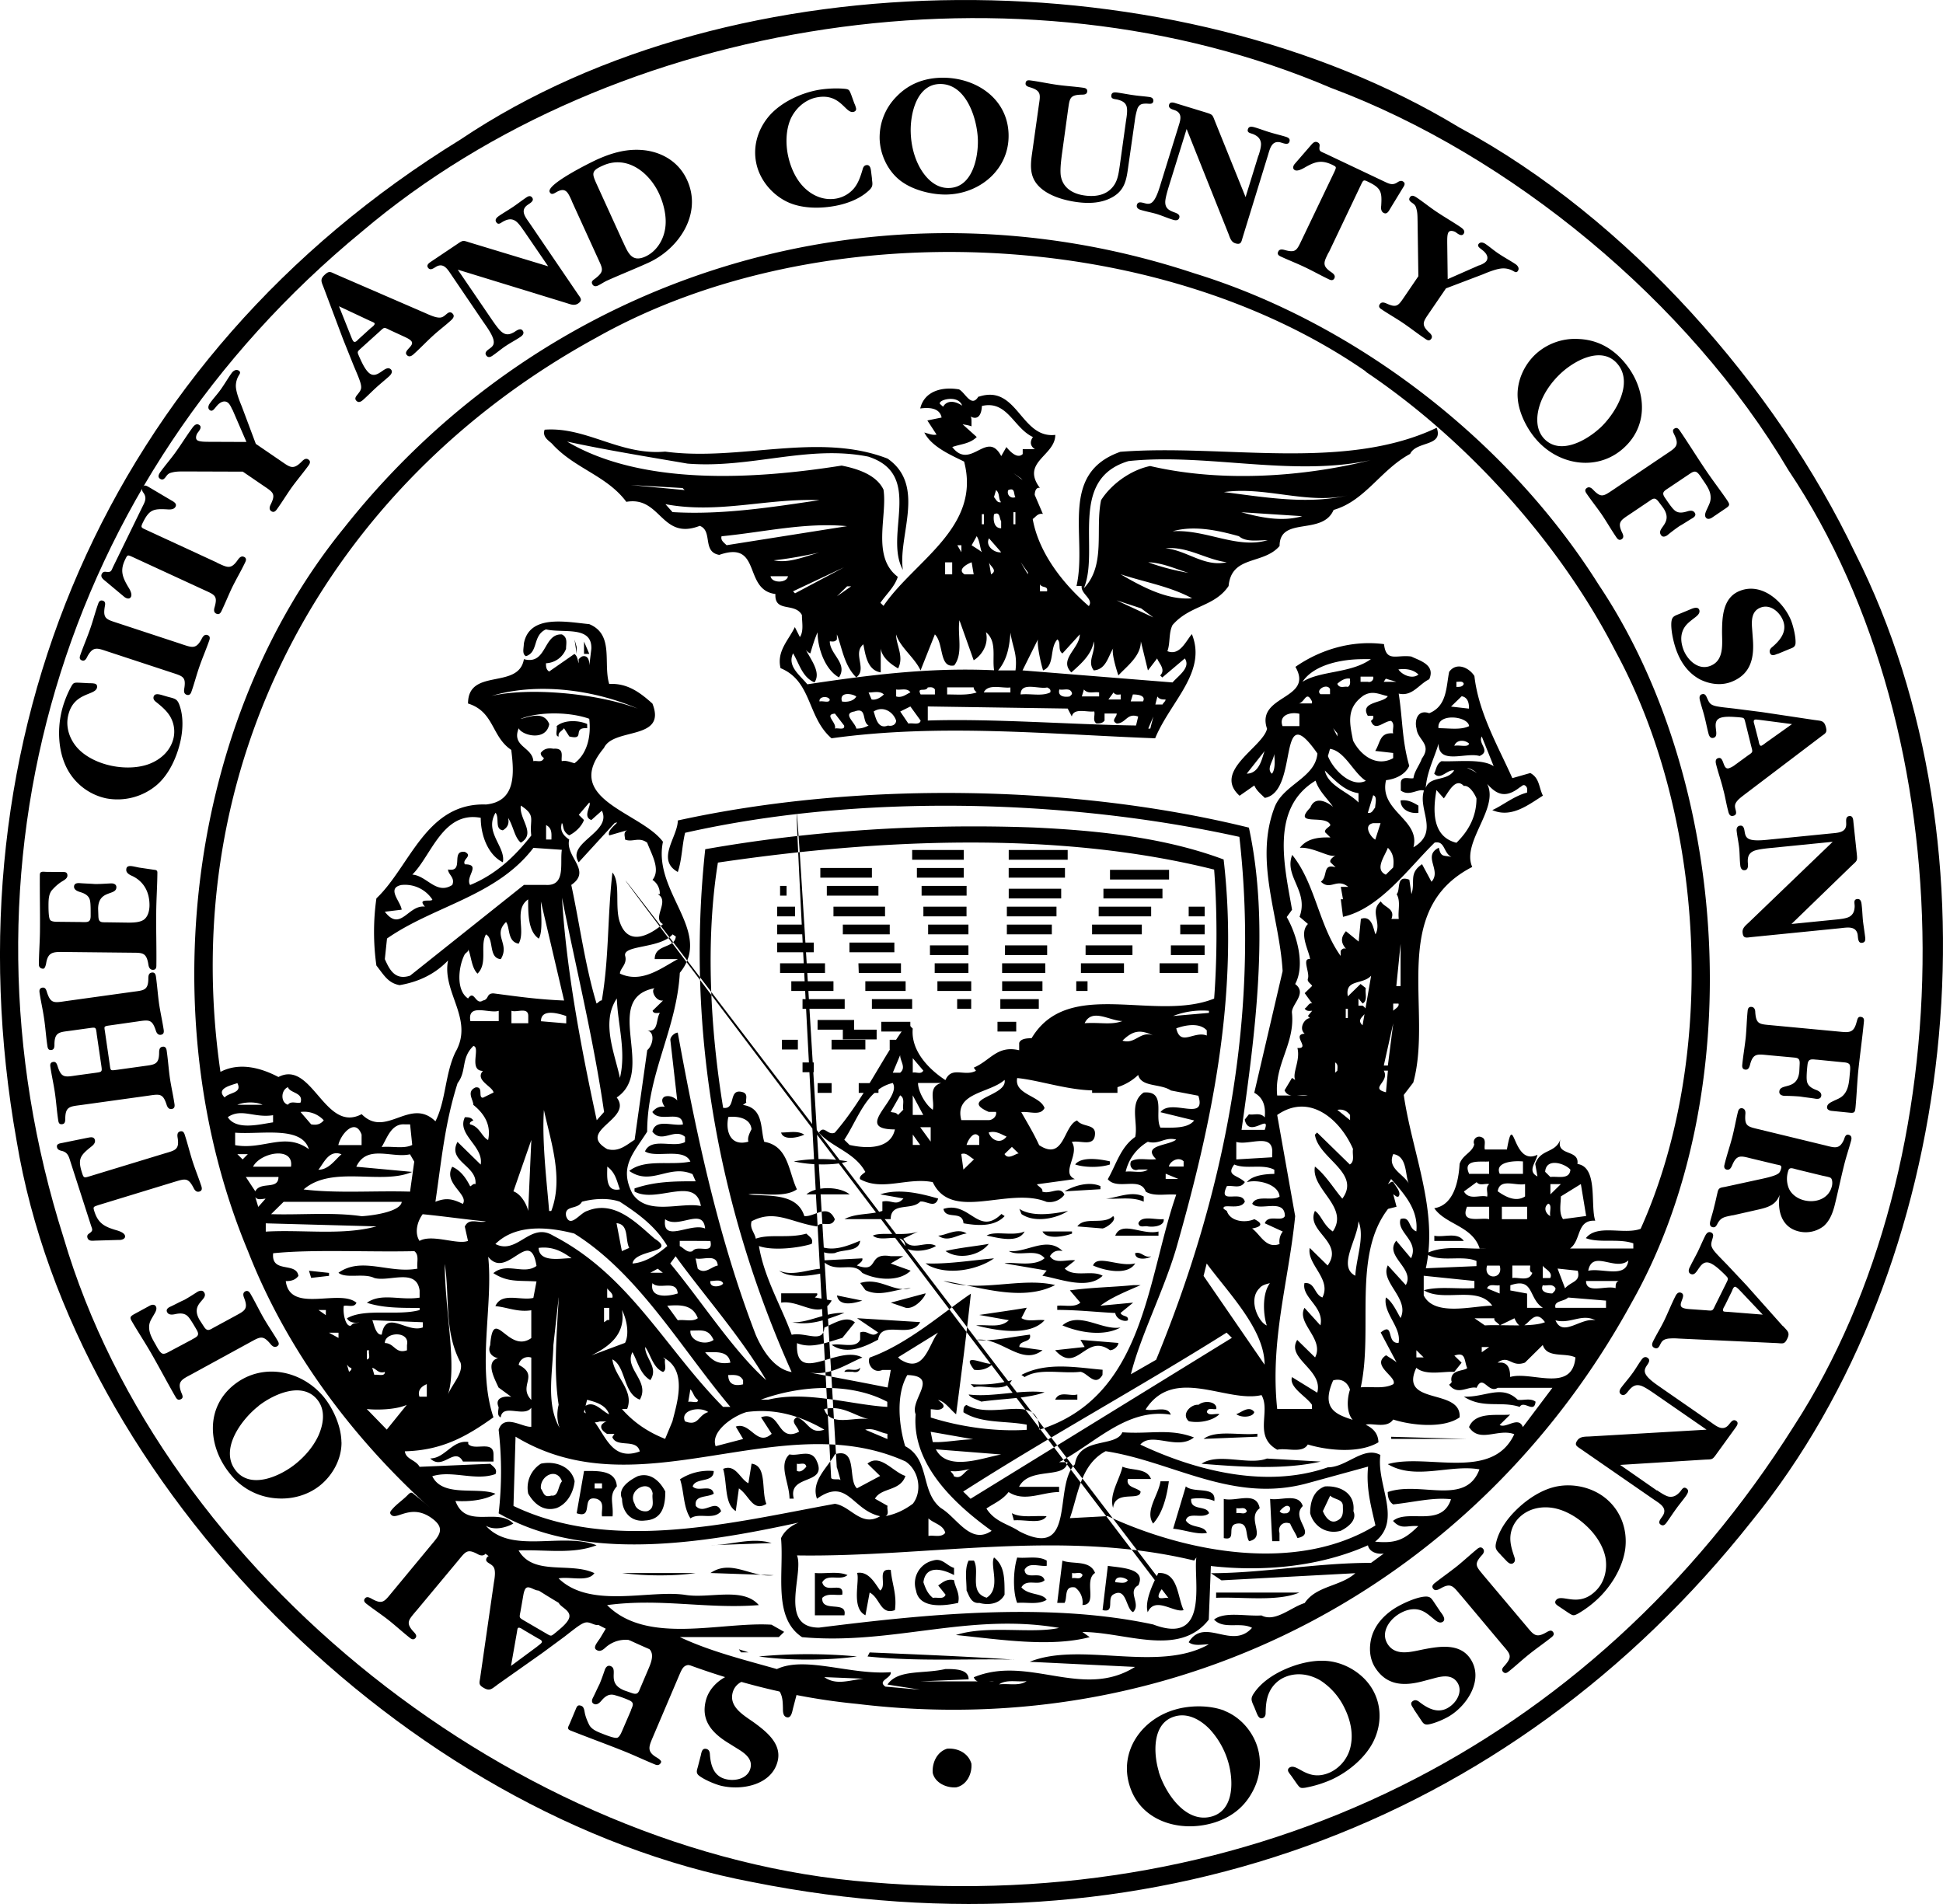 <svg xmlns="http://www.w3.org/2000/svg" width="50" height="49" viewBox="0 0 50 49">
    <g fill="#000" fill-rule="nonzero">
        <path d="M24.998 45.392c.02.253-.117.548-.391.606-.253.02-.547-.117-.605-.371-.02-.272.118-.548.372-.625.274-.02.547.115.625.39z"/>
        <path d="M47.738 14.23c3.84 7.605 2.684 18.35-2.658 24.914-6.262 7.917-15.708 11.29-25.708 9.294C10.427 46.748 1.9 38.237.428 29.362-1.415 19.006 2.743 9.197 11.847 3.592c7.103-4.775 18.472-4.698 25.707-.311 4.343 2.335 8.157 6.695 10.184 10.95zM34.265 2.268c-8-3.426-18.419-1.842-24.944 3.685C1.559 12.336-1.39 22.33 1.637 31.854c2.552 8.669 11.71 15.883 20.761 16.585 9.84.832 18.55-3.476 23.76-11.73 4.445-6.853 4.445-17.778-.133-24.604-2.578-4.36-7.18-8.124-11.758-9.837h-.002z"/>
        <path d="M41.143 15.053c3.392 5.07 3.878 13.112.843 18.473C38.053 40.72 30.407 44.86 22.055 43.85c-6.59-.636-13.26-5.468-15.674-11.652C3.886 26.222 4.808 18.554 8.85 13.59c5.205-6.582 13.802-9.236 21.881-6.557 4.064 1.25 8.022 4.222 10.41 8.017l.002.003zM35.15 9.561c-5.399-3.744-14.048-4.113-19.797-.876-6.995 3.822-10.82 11.068-9.68 18.9.516-.268 1.084-.082 1.492.132.867-.451 1.193 1.46 2.142.956.623.636 1.247-.452 1.898.184.271-.53.245-1.219.515-1.78.488-.848-.353-1.537-.19-2.36-.352.37-.787.557-1.247.636-.3-.054-.407-.266-.597-.505a6.17 6.17 0 0 1 0-1.728c.867-.822 1.275-2.467 2.82-2.416.76-.077.732-.767.65-1.405-.514-.345-.433-.982-1.112-1.194 0-.93 1.303-.345 1.438-1.141.597.16.49-.662.977-.637.16.08.107.24.107.372a.58.58 0 0 1-.516.37c0 .081 0 .16.081.213l.65-.452c.082.055.082.16.11.24v-.105c.053-.052.08-.079.134-.079.245 0 .083.558.137.266l.055-.452c.026-.61-.733-.397-1.167-.503-.352.158-.188.584-.515.69-.108-.054-.055-.213-.055-.32.137-.77 1.112-.558 1.682-.505.65.267.353 1.01.515 1.54.462-.025.786.212 1.112.505.38.957-1.003.609-1.247 1.142-1.112 1.326.948 1.645 1.518 2.414-.27 1.3 1.302 2.31.434 3.372-.081 1.46-.84 2.6-.84 4.089-.353.557-.733.903-.38 1.593.38.584 1.247.212 1.762.32-.135-.796-1.138-.055-1.708-.372v-.08c.543-.184 1.031-.184 1.574-.184l-.081-.184c-.598-.268-1.06.317-1.628-.083.405-.319 1.055-.133 1.573-.24-.164-.37-.895-.079-1.168-.263.163-.37.732-.08 1.03-.24v-.134c-.27-.24-.596.185-.84-.134.081-.344.515-.135.786-.185-.028-.399-.597-.027-.787-.32.082-.106.189-.158.327-.133.055.078-.188-.185 0-.266.19-.055.408.135.326.212l-.19-1.672c0-.078.11-.184.191-.184.488 2.682 1.057 5.312 2.007 7.778.163.373.461.877.923.957-1.818-4.06-2.74-8.678-2.223-13.455 2.71-.48 5.612-.664 8.46-.559 1.707.08 3.39.266 4.88.823.408 3.504-.325 6.874-1.219 10.006-.33 1.115-.923 2.257-1.168 3.242l.65-.373c1.682-4.088 2.685-8.677 2.142-13.457-4.447-.981-9.79-1.114-14.263-.105-.08.319-.08.691-.188 1.009-.57-.319 0-.904 0-1.326 4.609-1.01 10.166-.932 14.696.184.541 2.495.163 5.281-.189 7.778h.596c.164-.45-.407.24-.514-.264l.107-.135c.137.024.297-.055.407.08.028-.265-.025-.504-.269-.635l.73-3.132c-.083-1.406-.73-2.812-.216-4.193.216-.61 1.058-.77 1.111-1.407-1.055-1.512-.456.984-1.354 1.143-.107-.106-.214-.187-.269-.32l-.38.265c-.703-.636.598-1.248.707-1.724-.299-.876 1.22-.744.73-1.593.65-.452 1.466-.692 2.28-.585.054.477.325.265.702.319.219.107.625.212.462.584-.272.132-.434.45-.786.37.106.69.082 1.195.271 1.86-.108.239-.378.343-.597.368-.188.798.893 1.01.705 1.727.678-.396.107-.956.271-1.46-.164-.052-.379.16-.596 0v-.184c0-.212.216-.108.325-.134.026-.186.164-.346.216-.505.272-.37-.109-.477-.136-.77-.057-.212.025-.504.326-.397.459-.187.433-.664.513-1.064.189-.265.518-.105.65.107.108.956.622 1.83.976 2.628l.462-.132c.242.131.217.37.325.582-.379.24-.814.585-1.303.372.245-.105.57-.37.895-.45 0-.054.026-.133-.055-.186-.056-.026-.081.027-.136.053-.707.558-.87-.424-1.357-.503 1.41.584-.217 1.752.137 2.549-2.17 1.115-1.003 3.688-1.517 5.548l-.245.32c.215 1.487.895 2.974.568 4.46l1.303-.055v-.133c-.38-.161-.949.053-1.303-.187.462-.238 1.058-.106 1.573-.134h-.188c-.19-.584-.87-.609-1.168-1.036.49-.078.624-.664.652-1.14.08-.24.325-.29.377-.504a.14.14 0 0 1 .188-.184c.139.051.057.21.085.316h.568c.188-1.06.135.452.786.136-.029.184-.274.424 0 .557l-.057-.32c.138-.399.516-.264.65-.637-.136.452.49.242.436.637.54.08.325 1.062.458 1.46-.49-.027-.353.505-.65.716h1.63v-.133c-.379-.134-.87 0-1.222-.134.296-.372.976-.08 1.41-.24 2.007-4.46 1.653-10.644-.648-14.866-1.385-2.706-3.744-5.388-6.429-7.193l.004-.004h.004zM34.093 19.83c.08.398.621.558.866.823v-.24c-.352-.052-.597-.317-.866-.583zm-15.618 2.364c-.327 2.015-.192 4.325.134 6.316.353.056.109-.53.516-.399.135.056.053.185.08.266-.054.026-.08.08-.136.053.598.056.49.61.598.955.624.106.624.77.84 1.222-.324.24-1.029.078-1.247.132.488.056 1.248-.055 1.438.557.27.028.596-.343.785.082-.081.24-.352.025-.462.184-.678-.105-1.083-.448-1.68-.132-.055.185.08.29.108.448.352-.13.84 0 1.302-.13.08.08.188.131.136.264-.325.104-1.003.184-1.357.055.137.823.572 1.538.843 2.284.353-.079.814.24.841-.185.245-.106.57-.323.786-.134l-.324.4c-.38.106-.787.291-1.166.134-.054 1.116 1.058.025 1.681.371-.407.16-.84.505-1.436.37.704.135 1.41.265 2.087.401l.081-.452h-.216c-.245.108-.407-.184-.326-.319.976-.346 1.898-1.167 2.603-1.644-.11 1.036-.245 2.072-.38 3.104-.164-.134-.272-.318-.462-.369.054.055.163.105.135.185-.08.106-.216.055-.325.055v.212c.76.24 1.654.369 2.469.317v-.133c-.544-.105-1.166-.024-1.628-.319 0-.08 0-.16.08-.187.707.402 1.845-.343 1.873.636 2.71-.848 2.765-3.873 3.523-6.05-.27-.023-.569.056-.785-.077-.137-.399-.732-.024-.977-.32.216-.372.326-.824.706-1.088.08-.372-.166-.876.217-1.143.594-.053.268.608.433.904.325 0 .704.027.867-.185l-.867-.212c.269-.372 1.194.265.975-.424l-.706-.135c-.27-.184-.761-.08-.842-.4-.443.423-1.04.443-1.63.357-.53-.076-1.065-.238-1.484-.277-.083.426.595.452.704.772-.11.21-.38.078-.599.105.164.289.327.557.46.85.65.425.624-.507.977-.636.138.185.49.077.459.369-.028.319-.377.134-.596.184.216.32-.298.796.08.956l-.976.134c.027.055.164.106.137.188.217.078.462-.16.57.078a.474.474 0 0 1-.462.186c-.976-.4-2.44.529-2.927-.507-.65-.132-1.302.243-1.872-.078-.025-.08.083-.135.137-.185-.272-.505-.867-.636-1.194-1.01.138-.212.217.08.408 0 .76-.876 1.221-1.94 1.871-2.814l.135.135c-.054.583.433 1.06.841 1.326.162-.371.488-.08.786-.24l-.057-.081c.434-.185.6-.581 1.169-.448v-.187c.052-.158.35-.105.325-.132.948-1.566 3.172-.4 4.692-1.01.08-1.063.08-2.257 0-3.32-4.011-1.004-8.621-.792-12.77-.18l-.001-.004.002-.001zm4.039-.187h1.491-1.491zm2.792 0h1.71-1.71zm-5.448.505h1.491-1.492zm2.793 0h1.357-1.357zm2.657 0h1.63-1.63zm2.93.052h1.705-1.705zm-9.544.452h.189-.189zm1.355 0h1.491H20.05zm2.739 0h1.3-1.3zm2.521.08h1.52-1.52zm2.74 0h1.708-1.708zm-9.435.504h.515-.515zm1.626 0h1.492-1.493.002zm2.602 0h1.248-1.248zm2.412 0h1.436-1.435zm2.661 0h1.517-1.517zm2.6 0h.462-.462zm-11.902.504h.786-.787.001zm1.898 0h1.356-1.356zm2.468 0h1.164-1.166.002zm2.275 0h1.303-1.303zm2.47 0h1.436-1.435zm2.55 0h.704-.705zm-11.662.505h1.057-1.057zm2.088 0H22h-1.3zm2.332.076h1.112-1.112zm2.17 0h1.22-1.22zm2.33 0h1.357-1.357zm2.469 0h.978H30zm-11.306.505h1.3-1.3zm2.277 0h1.22-1.22zm2.195 0h.977-.977zm1.953 0h1.248-1.248zm2.28 0h1.245H27.4h.002-.001zm2.276 0h1.112-1.112zm-10.658.507h1.22-1.22zm2.143 0h1.166-1.166zm2.088 0h.977-.977zm1.87 0h1.166-1.166zm2.143 0h.326-.326zm-7.92.503h1.219-1.22zm2.006 0h1.166-1.167.001zm2.469 0h.405-.405zm1.246 0h1.112-1.112zm-5.288.583h1.057-1.057zm1.844.056h.84-.842.002zm3.363 0h.543-.544.001zm-6.237.503h.462-.462zm1.437 0h.976-.976zm1.68 0h.272-.271zm-2.522.636h.325-.324zm1.165 0h.976-.976zm-.732.585h.405-.405zm1.193 0h.569-.569zm6.753 0h.731-.731zm-1.545.266l.325.636-.327-.636h.002zm9.868-8.229c0 .24.245.345.459.319v-.186c-.135-.08-.269-.16-.46-.133h.001zm-3.175 8.097l.462 2.6c-.165 1.671-.65 3.185-.462 4.964h.895v-.107c-.137-.213-.598-.448-.515-.714l.65.401c.165-.588-.81-.879-.515-1.358l.46.451c.245-.48-.488-.876-.273-1.277l.41.452c.107-.48-.491-.714-.41-1.088.273-.028.247.29.461.37.244-.479-.407-.85-.326-1.275l.461.452c.434-.609-.57-.876-.327-1.405.164.106.217.37.46.529.433-.634-.569-1.088-.46-1.67.274.211.516.611.705.825.49-.666-.622-1.035-.705-1.646l.055-.055.842.822c.137-.079.057-.264.083-.399-.322-.743-1.109-1.46-1.95-.876v.002l-.001.002zm2.195-11.733c-.514 0-1.243.13-1.545.583.462-.293 1.247-.212 1.762-.585h-.217v.002zm.925.264c.082.131.352.265.515.131-.136-.132-.325-.156-.515-.132zm-.975.186v.133h.189c.08.025.162-.054.135-.134h-.324zm-.598.184c.056.134.188.054.27.08.082-.054.055-.132.055-.213-.137-.027-.27.08-.326.133zm1.517-.052l-.27-.08-.053.08h.323zm1.547 0v.132c.083 0 .164 0 .19-.079-.026-.08-.107-.052-.19-.052v-.001zm-3.497.319h.245v-.133c-.083-.159-.383.028-.245.133zm1.083.053c-.433.32-.327.717-.245 1.142.189.372.597.69 1.032.452v-.134l-.462-.053c.137-.213.108-.48.462-.452-.027-.107.053-.24-.054-.32-.188 0-.41.293-.518 0 .028-.025.08-.055.056-.132h-.137c-.217-.372.41-.32.514-.505-.24-.053-.403-.16-.65 0h.002v.002zm-1.68.185h.378v-.052c-.16-.319-.188.08-.379.053v-.001zm4.23-.185l-.274.266.462.053c.004-.133-.026-.293-.189-.319zm-4.174.452c-.217-.055-.544.025-.436.317h.434v-.318h.002v.001zm3.578.37c.27 0 .57.053.788-.053-.03-.265-.843-.345-.788.054zm-2.602.134l-.109-.133.109.212v-.08zm3.715.079c-.108.184.245.372-.057.503-.352-.105-1.055.24-1.055-.318-.108.372-.298.716-.33 1.14.11-.319.545-.158.732-.452-.188-.026-.353.268-.515.081.056-.106.056-.24.188-.318.544.028 1.574-.158 1.494.505l-.457-1.141zm-.705.24c.137-.028.351.051.379-.056-.11-.104-.326-.104-.38.056h.001zm-3.2.078l-.054.187c.135.345.597.823.976.637-.324-.212-.544-.77-.923-.823h.001zm-1.681.055l-.462.584c.352 0 .407-.478.462-.584zm.245.056c0 .184-.217.396-.059.53.113-.135.057-.48.057-.532h.002v.002zm1.055.714c-1.166.717-.786 2.204-.596 3.317l-.137.188c.245.424.49 1.22.217 1.724.325.24-.11.53-.082.744.082.797-.462 1.328-.38 2.125h.788c-.217-.053-.49.105-.599-.134l.192-.32.082.054c-.08-.184.138-.504.057-.824.352.025-.165-.344.187-.368-.163-.136 0-.4.137-.4l-.054-.056.109-.133c-.057 0-.137.024-.192-.055.083-.054.11-.16.192-.134l-.192-.265.192-.186c-.026-.055-.137-.106-.109-.187.055-.159-.164-.53.055-.504-.024-.212-.294-.663-.054-.903l-.216-.185c.245-.664-.405-1.035-.189-1.593.597.742.679 1.804 1.246 2.6v-.132c.028-.027.056-.08.137-.052-.136-.16-.136-.292 0-.452l.327.267.057-.585c.297-.106.324.292.377.398.164-.319-.16-.583.136-.848.085.158.38.184.273.452h.189c-.027-.212.056-.452-.055-.638.109-.107-.028-.505.327-.371l.054.37c.108-.319-.08-.53.273-.77l.243.452c.27-.293-.243-.664.189-.876.056.266.138.185.327.24-.215-.108-.163-.424-.434-.372-.678.664-1.41 1.697-2.359 1.911l-.057-.452h.057l-.057-.319h.192c-.296-.24-.46.107-.704-.134.19-.132.028-.477.379-.37l-.134-.13c-.027-.08.082-.133.136-.186-.106.107-.57-.213-.922-.185.217-.293.624-.267.786-.267l-.136-.133c-.026-.079.109-.133.136-.185-.108-.293-1.002.053-.516-.451.164-.425.68.053.598 0-.163-.237-.38-.425-.462-.69h-.007l-.004.003zm3.825.132c-.217-.24-.408.185-.515.318l-.19-.213c-.084.48-.136 1.195.514 1.356.328-.32.516-.692.516-1.143-.055-.132-.188-.344-.326-.319l.001.001zm-2.333.238l-.138.452c.108.026.137-.08.188-.134.004-.104.06-.29-.05-.317zm.189.718h-.189c-.273.052-.056.37.054.424l.136-.424h-.001zm.188.636c-.078.212-.35.557-.052.69l.189-.185c.028-.212 0-.372-.135-.505h-.002zm.328 3.558V24.29l-.11 1.088h.11zm-.76-.266c-.217.238-.679.079-.597.53l.327-.319.135.106c-.025.133.056.319-.081.397l-.108-.13v.185h.106c.298.212-.242.29 0 .505l.22-1.275-.002.001zm.57.716v.184c.053-.053.163-.104.136-.184h-.136zm-1.22.371h.053v-.237h-.054v.237zm1.083 1.223l.138-1.088-.243 1.088h.106zm-1.357-.08v.265l.057-.053c0-.081.028-.16-.057-.212zm1.357.211h-.105c.162.292-.377.45.056.557l.05-.557zm-1.3 1.01l.327.265v-.133c-.081-.107-.19-.159-.326-.132zm1.195.318l.327.32-.327-.32v.001zm.243.821c-.164.373.27.505.408.77-.11-.185-.027-.717-.408-.771v.002-.001zm-.053.639l-.083.133c.056-.026.083-.08.137-.054.056.105.216.264.137.371-.055.028-.083-.028-.137-.055l.084.32-.218.055c-.922 1.194-.377 3.105-.703 4.593.268-.028.597.05.84-.083.109-.185-.596-.48-.188-.743.08.056.217.133.27.185l-.409-.77c.354-.29.137.292.46.267.083-.4-.408-.77-.326-1.17.162.105.27.345.377.53.245-.504-.542-.93-.327-1.356l.462.508c.245-.427-.568-.746-.245-1.142l.38.452c.216-.452-.38-.666-.27-1.01.27-.08.188.239.407.318.054-.553-.299-.952-.65-1.348l.002-.001zm-.841 1.088c-.029.477-.543 1.168-.082 1.402.028-.474.245-1.003.082-1.402zm-5.748.823c0 .212.38.134.408.08-.165.054-.247-.134-.408-.08zm-8.652 1.14h.271-.271zm10.549-7.379a2.086 2.086 0 0 0-.921.134l.923-.08v-.055l-.002.002zm-3.198.32c.407-.028.679.053.975-.056-.323 0-.784-.344-.973.055h-.002zm2.36.132c.108.48.458.055.785.185v-.133c-.192-.212-.57-.131-.786-.052zm-1.386.316c.327.108.462-.264.788-.133-.325-.157-.516-.131-.787.133zm-5.72.374l-.189.452h.189c.162-.136 0-.294 0-.452zm.325.08v.37c.08-.025.216.056.271-.053l-.27-.318h-.001zm1.247 1.592h.707c.106 0 .216-.107.188-.212h-.188c-.786-.345.488-.399.409-.824-.38.346-1.304.32-1.114 1.036h-.002zm-3.01.504l.137.135c.461.104 1.058.104 1.166-.4-1.112 0 .19-.796-.055-1.195-.678.159-.895.93-1.247 1.46zm1.898-1.46c0 .213.189.556.38.69.054-.24-.136-.585.217-.69h-.597zm-.461.319l-.242.424c.053.026.134 0 .188.08l.136-.135c-.027-.133.054-.291-.081-.37h-.001zm.596.504l-.271-.505v.504h.271v.001zm-5.016.05c-.08.371.055.77.516.637-.029-.105.028-.212.08-.32-.028-.288-.354-.341-.598-.315l.002-.001zm5.207.265h-.27l.27.371v-.37zm1.493.135c.054.186.296.321.46.106-.137-.055-.272-.159-.46-.105v-.002.001zm-1.764.321l-.19-.267v.267h.19zm1.193 0h.328v-.212c-.136-.188-.299.103-.326.212h-.002zm4.666-.081c-.271.158-.49.424-.57.769.189-.024.434.055.57-.055h-.245c-.137.055-.245-.078-.188-.21.162-.107.433-.026.647-.056-.379-.369.326-.345.516-.504-.297-.078-.432.137-.73.056zm-3.498.132l-.19.184c.106.185.351-.076.379 0l-.189-.184zm-1.303.184l.055.4.273-.264c-.111-.056-.192-.185-.328-.136zm5.342.321h.38v-.135c-.136-.13-.353.002-.38.135zm.245.32l-.327-.135v.134h.327zm-6.183 3.953l-1.031.637.054.052c.624.4.733-.396.977-.689zm-2.412 1.01h.217c.08.025.188 0 .188-.107-.108.133-.352-.027-.405.107zm3.252.316l.082.083c.243-.083.812.156.976-.185-.327.102-.761.131-1.06.102h.002zm-4.88-6.474c.053.212.433.133.596.055-.165-.109-.381-.055-.598-.055h.002zm.325.742c.433.105 1.112.105 1.385 0a4.097 4.097 0 0 0-1.383 0h-.002zm8.137 0c-.245-.055-.732-.134-.895.08.245.083.65.083.895 0v-.079zm-.245.637c-.297-.134-.706 0-.923.135l.923-.055v-.08zm-7.565.212h1.111c-.27-.212-.866-.212-1.111 0zm1.898 0l.598.106c-.189.212-.298.025-.542.08v.24c-.326.106-.679.053-.976.212h1.19c0-.452.542-.212.76-.452.162-.025.379.188.462-.078-.462-.133-1.006-.265-1.494-.107h.002v-.001zm6.78.055c-.326-.16-.732.053-.976.053.326.024.678-.055.977.08v-.135.002zm-5.153.318c.057.292.49.028.516.372.325.055.786.107 1.059-.185l-.082-.055c-.598.586-.815-.345-1.493-.13v-.002zm1.953 0l.057.136c.353.24.923.103 1.196-.083-.386.08-.927.16-1.253-.052zm1.494.452l.65.053c.106-.023.377-.212.27-.319-.245.24-.731 0-.92.265v.001zm1.57-.08c.025.133.162.055.245.08.189.027.434-.029.405-.188-.216.026-.569-.106-.65.106v.002zm-.595.319h1.112v-.108c-.407.106-.95-.293-1.112.106v.002zm-5.072-.108c-.353.135-.95 0-1.166.106.243.212.838-.16.838.318.245.135.626.055.787-.053-.271-.16-.65.184-.841-.187l.381-.184h.001zm.516.106c.245.184.49-.026.732-.055-.243-.157-.542.055-.731.055h-.001zm1.248 0c.27.052.81.212.975-.107-.3.133-.763-.028-.976.106h.002l-.001.001zm2.195-.107h-.76c.108.212.54.135.76.055v-.055zm-6.51.372c-.027.16.217.212.408.184.217-.105.624-.025.65-.319-.324.135-.704.295-1.057.135h-.001zm3.255.132c.353.24.895.106 1.112-.185-.27.053-.786.103-1.112.185zm1.626 0c.273.158.707-.082.923.184-.27.24-.84.08-1.03.134l1.084.184-.11.134c.463.081 1.166.372 1.55 0-.273-.159-.732.055-.976-.185l.27-.212c-.217-.026-.518.105-.65-.106.08-.133.19-.16.325-.133-.405-.397-.921.053-1.385 0h-.002.001zm-2.71.132h-.326c-.625-.105-.274.452-.87.24.056-.055.164-.107.138-.184l-1.031.053c.351.369.785 0 1.029.32.352.184.948.239 1.247-.056l-.514-.185.324-.188h.003zm.57.185l.08.055c.516.264 1.275.105 1.682-.184-.569.05-1.22.156-1.761.129zm4.31.055c.298.134.895.264 1.085-.055-.405.106-.977-.238-1.085.055zm-6.914.078c-.38 0-.785.213-1.166.056.299.21.814.132 1.166.053v-.11.001zm3.064.318c.867.134 2.007.558 2.874.107-.895-.212-1.95.212-2.874-.107zm-2.142.055l.136.184c.38.185.759-.027 1.166-.055-.433.136-.787-.29-1.302-.129zm7.023.055c-.541.053-1.003.053-1.627.133l.27.318c-.16.134-.404.056-.595.079v.107c.516 0 1.002.055 1.493.08.022.16.242.238.325.186.024-.135-.138-.08-.19-.187l.325-.266-.842.079c.27-.212.731-.397 1.033-.529h-.19v.001h-.002zm-9.056.21v.24c.488-.08 1.003.477 1.3-.056l-.434-.078c.029-.028.082-.056.057-.106h-.923zm3.715 0l-.895.24.38.131c.242.054.515-.292.515-.371zm-2.28.055c.056.316.49.184.652.133l-.65-.133h-.002zm3.663.502l.76.135c-.217.212-.54.104-.842.134.516.134 1.385.29 1.762-.134-.189-.027-.434.052-.596-.055l.137-.266c-.326.056-.869.133-1.22.185H25.2zm-4.828.184c.515.109.976-.101 1.357-.236-.49-.025-.924.266-1.357.238v-.002zm1.68-.103l.544.369c-.163.161-.272-.079-.462 0v.186c-.108.24-.488.08-.732.134.38.267.84.055 1.194-.134.08-.53.84 0 1.083-.452l-1.626-.101v-.002zm5.286.187c.437.185 1.06.292 1.495.055-.488.078-1.058-.426-1.494-.055h-.002.001zm-2.22.372c.65-.08 1.166.691 1.709.267l-.597-.083c0-.184.327-.104.272-.318-.46.055-1.03.188-1.382.134h-.002zm2.685 0l.108.184-.76.083c.57.635.787-.452 1.411 0 .107 0 .217-.108.217-.187l-.976-.08zm-2.738.77a.56.56 0 0 0 .515-.185c-.082.159-.923-.346-.514.185h-.001zm3.309 0c-.65-.054-1.438-.212-2.09.133l.083.055c.379-.24.948-.079 1.435-.135.188.026.377.401.568.08l.003-.133zm-3.446.636c.029.08.217.134.324.184.543-.078 1.195-.078 1.628-.24-.621-.077-1.354.135-1.952.056zm2.795 0c-.189.055-.462-.106-.57.134h.57v-.134zm3.118.266c-.191-.023-.461.241-.247.424.297.057.624-.023.786-.183-.106-.026-.27.054-.324-.055.025-.133.162-.054.243-.078.028-.185-.296-.24-.458-.108zm.973.24c.136.105.434.078.462-.054-.136-.186-.353.028-.462.052v.001zm.542.504c-.461.051-1.058-.107-1.385.133l1.385-.056v-.078zm-19.09.08l-.053 1.779c2.548 1.22 5.64.424 8.27-.055.407.055.678.61 1.166.319-.73-.159-.838-1.01-1.626-.45-.163-.452.271-.799.462-1.144.595-.184.325.667.568.876l.595-.318-.325-.318c.325-.267.65.212.976.318-.134.4-.621.292-.784.585l.325.184c-.027.08.054.212-.054.265.271-.054.488-.159.705-.32.245-.317.163-.848-.189-1.087-3.229-1.46-6.834 1.302-10.034-.637h-.003l.001.002zm-1.22.132c-.407-.054-.596.424-.976.424.327.323.626-.318.843.08h.786v-.184c0-.373-.49-.083-.65-.267v-.052h-.002v-.001zm16.407.237c-.65.347-.707 1.116-.922 1.724l.976-.052c2.006.931 4.854 1.485 6.887.24-.109-.48-.245-.955-.189-1.515l-1.549.425c-1.924.534-3.467-.554-5.204-.821v-.001zm4.15.189c-.463.184-1.25-.159-1.684.135.977.079 2.117.16 3.066-.056l-1.383-.078v-.001zm-1.873 2.626c-3.417-.822-6.887-.079-10.222-.132.188.448-.49 1.858.568 1.858 2.74-.345 5.885-.664 8.598-.081 1.463.557 1.03-1.141 1.112-1.725l-.057.08h.001zm-9.195-2.35c-2.236-38.026-.148.122-.148.21 0 .087.222.02.24.071.019.05-.092-.332-.092-.332V37.812zm-2.195-.143l-.082.503c-.216-.106-.325-.503-.65-.369.109.37.027.902.325 1.086l.081-.584c.272.187.354.61.707.4-.138-.347.025-.985-.382-1.036h.001zm.976-.24c-.297.265 0 .743 0 1.14h.11c-.163-.636.867-.344.596-.955-.136-.344-.461-.129-.706-.184v-.001zm.434.318c-.054.056-.135.16-.245.107v-.184c.083.026.218-.056.245.079v-.002zm8.135 0c-.079.346-.351.718-.242 1.06.055-.479.707-.156.707-.423-.11-.106-.382-.106-.327-.32h.596c-.11-.291-.488-.21-.733-.317zm-11.387.32c.109.322.08.719.27 1.01.218-.16.598.056.788-.186-.136-.344-.434.108-.65-.132-.055-.29.298-.212.461-.317-.056-.268-.408-.028-.543-.188.08-.24.542-.079.542-.396a1.355 1.355 0 0 0-.867.212v-.002l-.001-.002zm-3.58-.397a.73.73 0 0 0-.326.77c.137.24.38.477.732.37.272-.106.434-.4.462-.69-.081-.372-.488-.531-.867-.451h-.002zm.543.452c-.11.131-.082.396-.273.368-.189.054-.189-.052-.27-.184-.029-.317.406-.557.542-.184h.001zm15.402 0c-.056.368-.409.768-.19 1.088.245-.268.352-.692.405-1.088h-.215zm-14.834-.266l-.19 1.088c.461.16.085-.477.518-.369.217.079.107.29.135.45h.271c.028-.345-.107-.53.11-.772-.028-.424-.49-.396-.841-.396v-.002l-.003.001zm.462.452h-.19v-.133h.19v.133zm.921-.318c-.16.079-.54.291-.405.584 0 .318.217.609.597.557.434-.025.516-.37.516-.745-.136-.264-.38-.501-.707-.396zm.382.452c-.028.156.08.368-.136.449-.135.025-.297-.053-.325-.185-.217-.371.407-.664.462-.264h-.001zm13.72-.188l-.326 1.089c.297.027.624.16.87.107-.083-.213-.409-.107-.543-.32.057-.24.434-.025.597-.186-.054-.212-.488-.053-.46-.369.136-.027.433-.027.596.056.053-.402-.516-.19-.733-.377h-.002.001zm3.58 0c-.297.106-.38.4-.38.69.083.32.408.557.787.452.163-.08.433-.266.326-.505.052-.45-.327-.662-.734-.637h.001zm.462.506c0 .132.026.291-.138.37-.189.107-.324-.106-.377-.24l.188-.398c.11.107.327.083.327.268zm-1.873-.185l.054 1.088h.188v-.212c-.052-.158.085-.318.274-.24.056.136.136.24.188.372.515-.104-.188-.504.137-.823-.108-.346-.57-.133-.842-.185h.001zm.516.236c0 .08-.029.105-.082.133-.053 0-.134.028-.188-.053.028-.025.19-.237.273-.08H33.2zm-1.708-.237v1.01c.352.08.057-.32.327-.371.325-.054.217.29.325.451.462-.106-.08-.584.272-.848-.085-.455-.6-.161-.924-.24v-.002zm.594.317c-.055.106-.162.025-.27.053v-.132c.109.028.219-.051.27.08v-.001zm-6.508 1.194c-.108.212.189.796-.188 1.033-.464-.134-.165-.664-.327-.955h-.137c-.108.212-.053.505-.053.77.056.105.11.344.328.319.19.055.515.055.65-.213 0-.426 0-.742-.27-.956l-.003.002zm.598 0c-.11.345-.11.904 0 1.167.243-.024.54.056.758-.08-.11-.184-.461-.106-.65-.32.137-.24.434-.025.597-.184-.082-.268-.49.025-.515-.268.107-.21.377-.078.57-.103v-.134c-.221-.132-.519-.05-.761-.079zm-2.17.078a.6.6 0 0 0-.433.77c.082.48.733.397 1.083.319.057-.24-.079-.4-.106-.585-.189-.052-.325.083-.407.136l.19.238c-.055.135-.217.056-.325.083-.136-.107-.189-.241-.245-.402.056-.452.49-.345.788-.186v-.185c-.19-.053-.3-.267-.542-.188h-.003zm-1.083.24c-.381-.053-.082.4-.274.53-.134-.186-.296-.504-.595-.452.08.185-.162.904.217 1.089l.108-.584c.271.135.271.585.65.452.057-.4-.08-.692-.106-1.037v.002zm-1.953.08v1.088h.76c.08-.397-.598-.053-.57-.448.134-.134.352-.055.514-.083.055-.369-.433 0-.515-.318.135-.24.461-.027.65-.186-.245-.106-.57-.028-.839-.054h-.001.001zm6.37-.319l-.134 1.088h.188c.082-.132-.026-.449.271-.398a.477.477 0 0 1 .19.452c.408 0 .023-.636.325-.825-.134-.342-.568-.213-.84-.317zm.518.373c-.057.134-.164.055-.27.08v-.135c.107.028.216-.051.272.056h-.002v-.001zm.651-.24l-.136 1.14c.325.08.106-.29.27-.398.353-.212.325.37.515.45.216-.212-.162-.529.136-.69.217-.45-.488-.45-.785-.501v-.001zm.514.369c-.057.109-.217.055-.326.055 0-.184.242-.132.324-.055h.002zm.786-.185c-.166.321-.355.747-.274 1.011.189-.424.679.025.924-.055-.164-.344-.137-.98-.652-.955h.002zm.128.303c-31.229-40.999.167.408.141.354-.028-.055-.254.046-.264-.049-.01-.097.13-.249.13-.249l-.007-.057v.001zM8.465 32.758l-.514-.055.056.184.46-.053v-.076h-.002zm30.59 3.265c-.408-.4-.841-.056-1.385-.08.49.318.95.105 1.437.264.107-.184.377.184.408-.134-.135-.104-.326-.024-.462-.05h.002zm-1.302 1.008l-1.952-.055v.055h1.953-.001zm.245 0h.786-.787.002-.001zm-11.96 1.91l.053.186c.298-.026.707.106.841-.106-.3-.025-.653.052-.895-.08h.001zm5.257 2.044v.135c.65-.028 1.574.105 2.143-.135h-2.143zm-11.576.266h.272-.272zm-.461 1.272l-.245-.078.056.079h.189zm1.954.638c.407.292.866-.055 1.383.056l-1.383-.056zm4.501.187c.245-.028.516.05.705-.083-.243.027-.515-.051-.705.08v.003zm-14.832-9.32l-1.302-.052c.028.023.08.397.245.37.107-.665.65-.027 1.057-.185v-.134zm3.957-17.383l-.053-.187.054.371v-.184h-.001zm.327.184l-.136-.318v.317h.136v.001zm-2.549 1.088c.976-.238 2.74-.079 3.797.32-1.112-.48-2.577-.691-3.797-.318v-.002zm.786.584c.217-.052.596-.212.732.134-.08.452-.705.292-.786.107-.192.477.352.477.377.848.082-.027.217.054.272-.08-.029-.027-.082-.054-.082-.133.082-.108.19-.134.326-.108.298-.026.19.212.216.32.11-.028.217.025.326.053.326-.24.434-.692.38-1.144-.515-.184-1.3-.184-1.762 0v.003h.001zm1.71.24c-.408-.028-.03.318-.462.212l-.136-.212c-.055.078-.163.106-.136.212-.108 0-.028-.186-.054-.266.19-.16.542-.16.786-.055v.108h.001zm-1.059 1.167l.462.053-.462-.052zm1.112.744l-.271.318.133.132c-.053.156-.216.317-.38.396-.188-.105-.136-.265-.188-.317-.056.184.025.318.189.424-.11.452.595.796.053 1.169.217 1.008.353 2.07.65 3.052.055-.028.081-.08.136-.08.191-1.14.138-2.096.273-3.292.217.266.054.877.189 1.275.216.636.76.345 1.111.053-.296-.158.189-.584-.133-.77h.052a.423.423 0 0 0-.188-.368c.217-.268-.028-.664-.137-.958-.216-.16-.38 0-.569-.08 0-.08-.054-.186.055-.24l-.462.134c-.08-.159.354-.397.137-.317l-.923 1.008c-.326-.506.866-.772.596-1.328l-.27.24c-.245-.082.024-.4-.057-.452h.004zm-1.762.078c-.056.346.405.717 0 .956-.164-.133-.19-.424-.327-.636.028.133 0 .238-.136.318-.216-.028-.08-.319-.188-.452-.3.505.27.876.188 1.275-.38-.187-.569-.692-.569-1.144-.976-.184-1.274.983-1.761 1.461.376.028.621.531 1.028.267.082-.188-.108-.267-.108-.399.433.08.053-.503.433-.452.217.108-.082.188 0 .32.434 0 0 .32.135.532.65-.267 1.138-.717 1.574-1.274-.054-.427.135-.507-.272-.772h.003zm.65.504v.372h.137c0-.132.026-.291-.137-.372zm-.325.584c-.95 1.248-2.55 1.487-3.769 2.335l-.056.531c.11.24.245.558.65.425l2.93-2.335h.568c.516.027.354-.557.407-.904l-.73-.05v-.002zm-3.392.956c-.405.08-.025.425 0 .637l-.433.053c.408.531.597-.184 1.032-.132-.217-.24.19-.107.19-.184a.843.843 0 0 0-.79-.373h.001zm3.255.372c-.378.265-.054.796-.244 1.14-.298-.052-.217-.423-.325-.557-.353.345.109.558-.135.955-.328-.027-.164-.53-.382-.636-.162.292.055.743-.217 1.009-.162-.159-.162-.478-.244-.636.028.051-.026.078-.08.131-.163.292-.244.93.081 1.144.163-.24.189.184.381.053.164-.027.082-.184.273-.184.597.078 1.138.157 1.817.184l-.597-2.548c0 .319.055.77-.054.955-.274-.186-.274-.638-.274-1.009zm3.716.902c-.324.372-1.3.266-1.218.558.055.212-.136.317-.136.45.57.265 1.084-.159 1.492-.373h-.597c0-.396.516-.264.543-.582l-.082-.054h-.002v.001zm-1.436 1.65c-.407.608-.054 1.405.082 2.042.164-.691-.053-1.352-.08-2.042h-.002zm-3.037.316c-.242.08-.812-.212-.73.265h.73v-.265zm.327 0v.32h.433v-.188c0-.24-.298-.08-.433-.134v.002zm1.41.134c-.163-.055-.65-.212-.65.134l.65.055v-.19zm-8.789 2.095c.108-.134.462-.104.326-.369-.136.052-.57.133-.326.37zm1.627-.265c-.188.08-.188.4 0 .452.081-.107.217-.027.325-.055.082-.263-.27-.236-.325-.397zm.325.64l.273.317c.134.027.243 0 .324-.104a.683.683 0 0 0-.597-.214zm5.94.715l-.462 1.326c.216.08.353.37.38.505l.081-1.83zm18.14.054v.451l.923-.055v-.08c.054-.583-.597-.212-.923-.316zm-25.435.316h-.271l.136.135.135-.137v.002zm25.382.267c-.217.29.08.264.273.45-.11.184-.299.079-.462.105-.245.504.377.08.462.399-.11.24-.6.026-.544.187l.081.053c.083.267.462.319.707.212.49.24-.379.264-.056.24.216.159.355.529.706.399a.418.418 0 0 1 .082-.321l-.462-.212c.083-.24.434-.026.516-.185 0-.48-.676-.105-.84-.319.109-.24.515-.055.704-.184-.025-.321-.569-.452-.841-.37.137-.185.518-.213.706-.213v-.107c-.298-.16-.73-.003-1.03-.135h-.001l-.001.001zm-16.134.053c0 .24-.055.664.325.585-.082-.215-.109-.425-.325-.585zm-9.302.265l.245.371c.135-.267.596-.025.596-.37h-.841zm9.627.639c-.3-.106-.679-.08-.977 0-.108.212-.461.079-.407.37.109.32.354-.08.543-.133.705-.293 1.275.319 1.734.713.598.375-.515.268-.568.64.352-.026.678-.265.895-.45-.299-.503-.732-.821-1.22-1.139v-.001zm-8.651 0l-.325.32c.758.024 1.6-.056 2.332.053.38-.025 1.003-.135 1.03-.37H7.3v-.003zm31.021-1.037c-.188.024-.705-.08-.515.32h.513v-.32h.002zm.869 0c-.274-.025-.732.024-.597.32h.597v-.32zm.57.266l.135.134c.189-.026.49.08.516-.187-.135-.16-.625-.32-.65.053h-.001zm-1.762.267l-.327.24c.137.238.408.076.597.133.027-.107-.054-.24.054-.321-.108-.028-.243.052-.325-.053v.001zm1.246.05c-.245.052-.65-.161-.704.185.188.133.46.29.704.133v-.319.002zm.922 0h-.27v.264l.27-.265v.002zm.65.822l-.136-.823-.515.318c0 .185-.057.424.056.584l.596-.08h-.001zm-.975-.319c-.14.105-.057.266.052.32-.028-.106.054-.292-.054-.319h.002zm-1.522.08h-.569c-.188.452.353.267.57.32v-.32zm.978 0h-.65v.32h.65v-.32zm-22.182.32c-.083.636.65.079 1.029.24-.055-.56-.678.025-1.03-.24h.001zm-1.25.106l.137.716.189-.083c-.11-.212 0-.608-.326-.636v.002zm-1.083.265c-.706-.184-1.52-.24-2.035.268.57.29.895-.585 1.492-.212 1.953 1.008 2.875 2.892 4.367 4.404h.188c-1.274-1.512-2.358-3.423-4.014-4.459h.002zm22.127.056v.133h.758c-.163-.24-.515-.083-.76-.134h.002zm-19.418.129v.135c.11.054.191.185.327.133.136-.182.543.108.462-.262-.163-.003-.517-.003-.788-.003v-.002l-.001-.001zm-3.632.186c.028.505.976.135.923.32-.273-.212-.544-.372-.923-.323v.003zm3.524.214l-.136.184c.815.984 1.63 2.257 2.468 3.002-.65-1.116-1.597-2.176-2.33-3.188l-.002.002zm.516.055l.055.263c.188.159.353-.055.516-.081-.028-.318-.382-.133-.571-.184v.002zm13.152.13l-.08.319 1.57 2.284c0-.904-.92-1.833-1.49-2.603zm-13.992.24l-.134-.107-.192.105h.326v.001zm1.22.211c-.028.212.327.134.327.054-.055-.105-.217-.054-.326-.054zm-1.49.054c-.082.4.406.345.65.265-.027-.37-.488-.079-.65-.265zm15.618.134c-.296.291-.023.874.191.955-.083-.24-.136-.796.08-1.088-.107.025-.214.055-.27.133zm-16.783 0v.24h.134c.029-.109-.082-.163-.135-.24zm-1.249.237l-.135 1.22c-.027.903-.27 1.859.461 2.496-.353-.212-.407-.636-.326-.956-.134-.876-.052-1.776.002-2.76h-.002zm4.557.399l-.244-.399.244.399zm-1.761-.186l.27.372c.163-.028.38.05.515-.055-.134-.346-.433-.346-.785-.32v.003zm-1.493.052h-.135v.369c.053-.025.08-.078.135-.052v-.317zm.326.055c.108.635-.354.954-.787 1.169l.866-.323c.11-.212.055-.583-.08-.848v.002h.001zm1.762.53c-.028.265.379.398.596.24-.136-.293-.3-.24-.597-.24h.001zm-1.166.424c0 .291.352.531.134.851-.27-.161-.325-.482-.461-.72-.217.425.461.745.191 1.222-.435-.16-.353-.849-.707-1.037.055.452.57.798.38 1.278h-.134c.324.37.705.608 1.112.769l.188-.452c.11-.45.408-1.328-.243-1.644l.055.051c-.028.107.054.268-.055.323-.27-.113-.326-.484-.461-.644h.002l-.001.003zm24.27-1.964c.352-.08.976.212 1.032-.265-.328.291-.925-.293-1.032.262v.002zm-2.604-.132c-.109.372.434.372.325 0h-.326.001zm.65 0v.319c.16-.028.434.104.515-.135-.082-.026-.055-.107-.055-.186h-.461l.001.002zm.784 0v.319h.192c.08-.16-.163-.24-.192-.321v.002zm.382.08l.191.504c.163-.185.405-.16.327-.452l-.518-.056v.003zm-2.143.315l-1.303-.134v.505c.274.557 1.276.265 1.764.265-.377-.529-1.246-.08-1.762-.397.38-.107.867-.027 1.302-.055v-.184zm2.874 0c0 .344.516.107.761.185 0-.078 0-.157.082-.185h-.843zm-2.222.11c-.108.025-.273-.056-.326.08l.325.133v-.212l.001-.002zm.274 0v.134l.431.08v.368h.408c-.382-.238-.22-.797-.84-.58v-.003zm.835 0c-.08.184.138.211.245.211.057-.055.082-.079.082-.134-.082-.132-.216-.052-.328-.077h.001zm1.63.396l-.978-.08c-.106.107-.378.08-.325.265h1.3v-.184h.002l.001-.001zm-2.55.133h.19-.19zm-.84.319l.27.186c.434-.028 1.222.053 1.546-.083-.352-.504-.514.507-.785-.101l-.379.184c-.054-.083-.162-.108-.136-.184h-.515v-.002h-.002zm2.087.055c.189.448.65-.081 1.03 0-.352-.187-.651.104-1.03 0zm-.328.636l-.458.452c-.355.132-.408-.212-.705 0h.107c.189.025.217.21.217.37.54-.16 1.599.425 1.68-.503-.267-.133-.73.027-.84-.319zm-1.382.052h-.188v.134l.188-.132v-.002zm-1.682.267l-.188-.186v.185h.188v.001zm-18.491-.133c.188.212.326.32.65.267-.054-.318-.379-.267-.65-.267zm-2.712.399l.245.557-.245-.557zm3.307.186c0 .24.164.293.382.24v-.105c-.082-.16-.245-.134-.38-.134h-.002zm-.975.371l-.054.321c.082-.026.27.055.245-.055-.109-.079-.109-.185-.19-.266zm-2.657.267l-.082.319c.516.265.57 1.328 1.438 1.01-.083-.346-.598-.08-.707-.37l.054-.08h-.188c-.083-.055-.192-.134-.138-.24.028-.025.082-.082.138-.082h-.19c-.3.108-.354-.21-.408-.37.245-.21.462.109.65.187-.08-.242-.35-.32-.568-.374h.001zm2.522.556c.352.133.326-.16.596-.24-.217-.157-.735-.053-.598.24h.002zm1.573-.238c-.353.106-.923.505-.787.876l.707-.185-.189-.319c.38-.134.542.53.924.185l-.274-.425c.516-.186.408.664.977.372-.029-.135-.245-.267-.055-.373.299.106.325.452.707.319-.598-.345-1.249-.557-2.007-.452l-.002.002h-.001zm3.064.452l.569.24V36.9c-.189-.028-.353-.162-.57-.107v.001zm1.682.053l.054.265c.516.026 1.195-.212 1.765.055l-1.819-.32zm-6.374.452h.38-.38zm6.508 0c.299.584 1.22.212 1.681.132l-1.68-.132zm.38.556c.024.055.08.08.08.134.216.106.27-.16.432-.185-.162.025-.324.08-.514.052l.002-.001zm-.571 1.221v.452c.136-.028.326.052.433-.08-.053-.212-.297-.24-.433-.372zm-9.43-15.982c.106 1.832.486 3.85.894 5.735l.189-.212c-.272-1.884-.733-3.745-1.084-5.522zm2.383 2.337c-1.381.268.056 2.126-.975 2.813.433.559-1.058.853-.245 1.328.298.083.49-.103.706-.24l.325-2.308c.136-.106.217-.452 0-.505.299.052.217-.292.325-.452-.08 0-.162.025-.188-.056l.27-.263c-.19.03-.326-.263-.216-.316h-.002zM12.18 26.92c-.325.318-.162.636-.405.955-.326 1.033-.408 1.937-.57 3.053.271-.107.433-.08.705.055.162-.243-.516-.532-.272-.956.245.106.38.344.462.504.054-.026.081-.08.135-.055.054-.478-.731-.584-.462-1.089l.597.584c.081-.48-.624-.769-.407-1.219.081 0 .163 0 .217.083-.055.025-.11.055-.081.102.245.055.298.322.462.402.08-.372-.082-.664-.38-.904 0-.133-.188-.343.057-.45.216-.027.053.265.19.265l.273-.134c-.028-.16-.49-.318-.273-.556-.38-.003-.054-.614-.245-.64h-.003zm-6.073 1.512h.65c-.162-.08-.462-.08-.65 0zm7.89.133c-.056.823.08 1.91.134 2.6h.055c.326-.85-.026-1.83-.189-2.6zm-8.136.184c.217.347.814.187 1.166.135V28.7c-.488.078-.813-.19-1.165.05v-.002.001zm4.692.187h-.136c-.352-.028-.461.368-.596.583.271-.027.569.054.787-.053l-.055-.531zm-1.845.533h.597V29.2c-.164-.452-.544-.002-.598.268h.001zm-2.657-.32v.322c.731.132 1.275-.348 1.898.104-.189-.609-1.22-.373-1.898-.425v-.001zm.462.876h.975c.081-.53-.787-.37-.976 0h.002-.001zm1.68.079c.27 0 .433-.264.595-.398-.325-.131-.461.24-.596.398zm2.358-.398c-.462.108-1.112-.265-1.382.32l1.437.133c-.786.346-2.06-.184-2.793.452.867.105 1.817.028 2.739.056l.108-.772-.109-.188v-.001zm-3.985 1.09l.08.264.188-.212c-.08.002-.216.053-.27-.052h.003-.001zm4.311.452c-.137.184-.217.476-.082.687.326-.184.976.107 1.248 0l-.082-.368c.11-.24.354-.08.543-.133-.543-.054-1.085-.133-1.627-.186zm.568 1.272c0 1.195.325 2.656.081 3.37.108-.267.405-.555.325-.823-.433-.82-.271-1.669-.407-2.545l.001-.002zm20.256 1.91l-.137-.134c-2.195 1.382-4.58 2.682-6.778 4.09l.19.185 6.724-4.141h.001zm5.722.455l.189.184-.189.238c-.245-.025-.733.106-.976-.106-.46.982 1.166.507 1.114 1.275-.408.29-1.222.212-1.71.056-.161.24-.54.08-.704.133-.515.028-.515-.583-.407-.903-.081-.236-.27-.288-.434-.236-.57 1.299 1.14.744 1.166 1.592-.49.293-1.302.212-1.818.056-.138.24-.541.08-.786.135-.622-.346-.16-.98-.405-1.406-.895.212-2.252-.768-2.983.371.217.056.569-.106.648.134-1.137-.184-1.95.743-2.874 1.221h.217c-.056.45-.976.104-1.248.635h1.031v.134c-.433 0-.892.268-1.3 0-.165.212-.378.292-.57.424.217.347.57.4.842.585 1.492.77.866-1.167 1.435-1.724.109-.718 1.056-.425 1.22-.823.707.053 1.22-.107 1.843.133-.433.345-1.081-.16-1.38.184 1.408.664 3.226 1.142 4.825.585.487 0 .92-.557 1.353-.318-.108.77.569 1.672-.137 2.231.544.052.76-.055 1.112-.4-.295-.026-.433.104-.65-.134.38-.319 1.25.184 1.492-.557-.46-.056-.975.08-1.49.132-.107-.077-.138-.184-.138-.318.843-.291 2.007.372 2.36-.584-.758-.134-1.653.29-2.359-.134 1.004-.29 2.685.45 3.255-.77-.407-.16-.895.239-1.164-.184.162-.4.705-.291 1.058-.32l-.27.265c.16.103.487-.24.597.055l.76-1.01h-1.407c-.245.16-.38-.371-.543 0-.217-.055-.49.213-.707-.08.028-.027.085-.055.057-.105-.027-.291.326-.24.408-.323-.082-.19-.029-.43-.326-.322l-.007-.001zm-14.074.501c-.3.508-.216 1.302-.056 1.832.652.345.38 1.17.923 1.595.407.24.76.954 1.302.583-.923-.664-2.061-1.699-1.955-2.999-.16-.373.627-.984-.215-1.01h.001zm-12.366.558v-.323c-.136.056-.245.16-.189.323h.189zm11.85.132c-.949-.507-2.25-.424-3.254-.055h.19c.977-.24 2.143.133 3.064.186v-.13zm-12.365.078c-.298.134-.814.134-1.03.107l.515.53.515-.638zm10.739.107c.162.48.786.185 1.165.265-.378-.08-.678-.372-1.164-.264h-.001zM6.839 31.484v.212c.95-.056 1.98.105 2.848-.135l-2.847-.078zm.19.769c-.053.53.598.212.65.583-.08.107-.188.134-.325.134.109.849 1.383.185 1.819.557-.057.134-.217.056-.327.08-.028.212.055.557.188.507.057-.083.138-.056.217-.083-.134.027-.27 0-.323-.104.461-.267 1.3-.055 1.87-.212v-.055c-.515 0-.949 0-1.357-.133.38-.264.842-.053 1.357-.132v-.186c-.081-.585-.786-.212-1.166-.32-.272-.134-.732.026-.922-.134.597-.424 1.3.028 2.033-.106-.026-.16.055-.344-.08-.45-1.192.028-2.603-.052-3.634.054zm1.357 1.46h-.19l.188.133.002-.132v-.001zm.325.585h-.245l.245.134v-.135.001zm1.193.266c.245 0 .271.29.569.186v-.135c.082-.371-.57-.344-.57-.052zm-.462.186v.237c.11-.023.029-.157.057-.236h-.057v-.001zm-.513.37l.053.185c.029-.026.081-.055.054-.105-.054 0-.08-.052-.107-.08zm.65.08l.054.184c.082-.024.272.056.272-.078-.164.055-.217-.078-.326-.106zm8.705 4.567l1.572-.056c-.516-.158-1.057.056-1.574.056h.002zm0 .715l1.626.056c-.57.077-1.083-.425-1.627-.056h.001zm-2.278 0c.597.081 1.382.081 1.898 0h-1.898zm-3.444-8.147c.136 1.248-.298 2.84.136 4.14-.706.505-1.33.849-2.28.875.029.212.274.212.38.399l1.818-.078c.08.079.189.134.135.264-.516.187-1.112-.105-1.627.056.27.556 1.164.263 1.626.451-.245.157-.65.21-1.03.185.27.742 1.083.158 1.49.583-.19.105-.487.184-.706.055.652.742 1.98.159 2.848.503-.624.24-1.328.105-2.006.133.378.664 1.328.29 1.95.584-.162.24-.622.08-.922.135.814.793 2.333.288 3.255.424.623.105 1.491-.212 1.898.264-1.355.106-2.522-.185-3.904 0 1.03 1.035 2.928.424 4.23.504l.326.185-.137.134h-2.547c.787.37 1.655.584 2.497.823.732-.344 1.897.16 2.93.08.024.16-.356.213-.139.372l.895.079-.841-.132c.273-.4.923-.266 1.492-.4.245 0 .597 0 .597.265l-1.247.053h1.899c-.166-.028-.438.106-.519-.106 1.41-.584 2.795.585 4.149-.266l-2.71-.132c1.3-.53 3.306.29 4.609-.45-.165 0-.382.055-.518-.054.409-.664 1.112.212 1.63-.37-.299-.161-.733.052-.977-.213.27-.212.814-.08 1.22-.106.353.185.76-.212 1.112-.319.298-.448.924-.424 1.303-.768l-3.444.184-.271-.184c1.328 0 2.713-.266 4.12-.266l.328-.24c-.188.028-.378-.053-.408-.212-1.197.533-2.63.692-4.042.533l-.054 1.38c-.763.98-2.141.318-3.252.318l.188.133c-1.031.267-2.333.055-3.443-.055.814-.263 1.953-.024 2.656-.183-2.331-.4-4.283.448-6.615.238-.759-.503-.462-1.645-.541-2.548.162-.345.569-.48.923-.504-2.387.53-5.803 1.248-8.19-.135a9.415 9.415 0 0 0 0-2.149c.136-.424.624-.055.84-.079v-1.78a.249.249 0 0 0-.325.187c.569.29-.082.557.38.955-.083.531-.787-.026-.842.398-.108-.053-.054-.186-.054-.265-.107-.24.137-.292.326-.265l-.328-.24c-.107-.24-.378-.717.055-.769-.054.054-.379-.053-.27-.319.08-1.059.461.24 1.058-.184v-.716c-.354.055-.625-.08-.924-.106.163-.37.65-.134.977-.212l.081-.424c-.49-.028-.735.025-1.111-.213.35-.292.783.054 1.111-.186-.166-1.04-.763.392-1.25-.244h.006zm9.49 10.294c-.732.108-1.818.108-2.522 0a13.708 13.708 0 0 1 2.522 0zm4.042.081c-1.249-.025-2.469.054-3.769-.08l.054-.104c1.246.053 2.575.106 3.714.186v-.002z"/>
        <path stroke="#000" stroke-width=".25" d="M23.474 22h1.327-1.328.001zm2.484 0h1.517-1.517zm-4.848.462h1.327-1.327zm2.485 0H24.8h-1.205zm2.363 0h1.447-1.448zm2.606.048h1.52-1.52zm-8.49.414h.167-.167zm1.205 0h1.326-1.328.002zm2.437 0h1.158-1.158zm2.242.073h1.35-1.35zm2.437 0h1.519-1.519zM20 23.458h.46H20zm1.448 0h1.327-1.327zm2.314 0h1.11-1.109zm2.148 0h1.277-1.277zm2.363 0h1.35-1.35zm2.316 0H31h-.41zM20 23.92h.7-.7zm1.69 0h1.206-1.207zm2.195 0h1.036-1.037zm2.025 0h1.157-1.157zm2.193 0h1.28-1.279zm2.269 0H31h-.628zM20 24.382h.942H20zm1.859 0h1.156-1.156zm2.073.072h.989-.99zm1.93 0h1.085-1.085zm2.074 0h1.206-1.206zm2.195 0h.868-.868zm-10.057.461h1.156-1.156zm2.025 0h1.086H22.1zm1.954 0h.868-.868zm1.735 0h1.11-1.11zm2.028 0h1.108-1.108zm2.024 0h.99-.99zm-9.477.463h1.085-1.085zm1.905 0h1.037-1.037zm1.857 0h.868-.87.002zm1.664 0h1.037-1.037zm1.907 0h.29-.29zm-7.044.46h1.085-1.085zm1.785 0h1.036-1.036zm2.195 0h.36-.361.001zm1.11 0h.99-.99zm-4.703.536h.94-.94zm1.64.047h.747-.748zm2.99 0h.482-.481zm-5.547.463h.41-.41zm1.277 0h.87-.869zm1.496 0h.242-.242zm-2.243.584h.29-.29zm1.037-.844h.87-.87zM21.04 28h.36-.36zm1.06 0h.506-.508.002zm6.004 0h.652-.651z"/>
        <path d="M25.185 10.21c.998-.334 1.079 1.085 1.971.982 0 .54-.894.696-.396 1.365-.104-.026-.133.103-.133.18l.21.49c-.133-.025-.183.078-.262.13.155.874.785 1.674 1.444 2.241.133-.182-.21-.31-.184-.517h-.133c.288-1.262-.475-2.887 1.129-3.454 2.65-.206 5.75.516 8.14-.618.182.49-.526.335-.683.672-.76.409-1.157 1.209-1.97 1.442-.287.671-1.39.154-1.39.928-.42.49-1.235.23-1.312 1.03-.366.542-.999.49-1.443 1.005-.103.206-.055.466-.132.672.318.128.475-.26.63-.439.395.98-.552 1.729-.945 2.681-2.731-.103-5.542-.387-8.328 0-.63-.542-.498-1.469-1.312-1.805-.105-.439.21-.723.368-1.057l.13.257c.104-.153.052-.386.052-.567-.182-.335-.708-.051-.682-.541-.84-.104-.342-1.393-1.445-1.007-.447-.076-.159-.618-.502-.747-.996.385-.996-.774-1.889-.618-.5-.672-1.314-.851-1.892-1.472-.052-.077-.289-.179-.21-.385 1.077-.079 1.943.67 3.1.564 1.916.26 3.939-.514 5.726.181.997.696.26 1.985.392 2.862-.498-.903.552-2.45-.892-2.914-1.55-.31-3.02.31-4.65.18-1.05-.18-2.153-.36-3.099-.567 1.917 1.135 4.782.98 7.065.618.394.077.894.233 1.077.618.106.672-.315 1.73.368 2.244-.079.257-.289.439-.447.67l.08.078c.787-1.16 2.521-2.012 2.074-3.713-.367-.18-.84-.386-1.024-.748.105.027.21.077.315.053l-.237-.363.367-.076c-.052-.26-.34-.26-.55-.233.103-.44.55-.568.997-.491.16.078.319.49.502.18v.004l.005.006zm-.447.184c-.132-.23-.604-.1-.55 0l.947.853c-.183.18-.42.18-.63.258.475.618.894-.463 1.26.233l.133-.233c.105.13.288.31.42.18v-.126h.316c-.132-.079-.132-.206-.052-.311-.5-.233-.657-.954-1.314-.8-.027.541-.449.257-.526-.054h-.004zm4.307 1.471c-1.576.466-.736 2.295-1.155 3.274.577-.593.286-1.52.445-2.268.262-.412.76-.774 1.262-.878 1.995.466 4.355.26 6.25-.309-2.156.724-4.622-.05-6.804.182h.002zm-2.783.439l-.183-.129.235.18-.051-.053-.001.002zm-.946.258l.053.412-.053-.412zm.315.052l-.053.179c.053.054.08.157.183.13-.077-.076-.024-.232-.13-.31zm.315 0a.137.137 0 0 0 .184.179c-.052-.076 0-.256-.184-.18zm.132.878h.052v-.31h-.052v.31zm-.814 0h.055v-.26h-.053v.26h-.002zm.316-.26c-.027.156 0 .363.183.363v-.181c-.05-.077-.024-.257-.183-.18v-.002zm-.447.568l-.13.233c.078.052.21.129.262.179-.05-.127-.05-.283-.13-.412h-.002zm.317.054c-.105.206.157.385.314.358l-.314-.358zm.447.128l.235.129-.237-.13h.003-.001zm-1.156.05h-.106l.105.18v-.18zm-.238.44h-.182v.309h.182v-.31.001zm.553.309l-.052-.31c-.078.026-.394.179-.184.31h.237zm.395-.31l.052.31c.183-.104-.027-.206-.052-.31zm.999.26l-.183-.26.183.31v-.052.001zm.312.307v.18h.182c.028-.153-.127-.077-.182-.18zm-9.194-2.478l-1.34-.078 1.39.13-.052-.052h.002zm13.92.103c1.023.128 2.182.336 3.231.077-1.05.26-2.154-.233-3.23-.075v-.002zm-14.366.31l.184.206c1.26.078 2.574-.128 3.782-.308-1.366-.051-2.6.36-3.966.104v-.002zm14.367.13h.26-.26zm.447.078c.472.13 1.05.258 1.574.103l-1.575-.102h.002l-.001-.001zm-10.138.36c-1.077-.103-2.154.156-3.23.26-.028.102.051.155.13.23l3.099-.49h.002-.001zm10.085.259c-.551-.154-1.155-.283-1.707-.128.867-.052 1.654.464 2.444.23-.264 0-.554.055-.737-.101V13.8zm-1.892.31c.553.053 1 .49 1.577.36-.552-.076-.998-.411-1.575-.36h-.002zm-10.083.31c.473.102.945-.181 1.444-.258-.472.104-.945.206-1.444.258zm9.639.05c.551.207 1.26.336 1.761.36-.657.079-1.132-.334-1.761-.36v.002-.001zm-9.089.8l1.261-.67-1.312.618.052.052zm8.38-.49c.578.336 1.207.67 1.839.618-.577-.31-1.208-.412-1.837-.618h-.001zm-9.009.05c.026.182.42.182.448 0h-.448zm2.076.259h-.106l-.262.257.368-.258h-.001zm7.458.567l-.63-.206.946.44-.315-.234zm-4.674.309c-.055.387.103.85-.134 1.16-.394.077-.262-.567-.498-.799l-.368.927c-.157-.335-.525-.59-.63-.927 0 .282.21.566.052.876-.183-.103-.42-.284-.447-.516v.618c-.34-.052-.393-.44-.447-.722-.287.233.107.645-.183.85-.315-.308-.367-.772-.498-1.106v.129c-.053.077-.132.05-.183.05 0 .336.472.568.236.928-.368-.206-.551-.773-.551-1.16-.079.182-.132.36-.185.542-.158-.054-.237-.336-.21-.31.106.36.526.746.316 1.057-.315-.13-.394-.49-.551-.748-.158.334.182.566.367.797 1.551-.233 3.125-.44 4.806-.361-.053-.335.08-.746-.21-.98.079.31-.105.594-.315.723l-.367-1.032v.004zm1.314.31c-.028.36-.08.695-.318.978h.447c.053-.438-.078-.59-.131-.98l.002.001zm1.784.051l-.446.49c-.132-.078-.027-.284-.132-.36-.21.23-.055.67-.367.797-.08-.257-.16-.695-.132-.798l-.397.798 3.86.31c.158-.179.474-.385.316-.618l-.579.49-.055-.052c.16-.155-.053-.336-.077-.439l-.238.31-.182-.748c0 .386-.368.645-.578.876-.054-.155-.184-.59-.133-.696-.132.207-.182.541-.5.567-.182-.233.055-.464 0-.747-.055.335-.316.567-.578.799-.334-.335.218-.619.218-.98v.001zm-3.913 1.366c-.053.128-.29-.027-.183.18h.367v-.129c-.055-.078-.133-.052-.185-.052v.001zm.499 0v.18c.263 0 .525.026.76-.052-.052-.052-.077-.077-.077-.13h-.682l-.001.002zm1.628 0c-.21.027-.578-.104-.685.128h.685v-.128zm.944 0c-.21.051-.681-.156-.681.18.264-.027.55.053.762-.052.025-.077-.027-.103-.082-.129l.001.001zm-3.884.051v.18c.158.051.288-.078.367-.103-.08-.129-.264-.05-.368-.077zm4.2 0c-.051.18.133.206.266.18.023-.026.077-.052.052-.103-.053-.129-.212-.05-.317-.077zm.632 0l-.054.18h.445v-.103c-.128-.026-.287.051-.392-.077h.001zm-5.542.077l.078.181c.132.027.263-.076.316-.129-.106-.1-.265-.05-.394-.05v-.002zm6.305 0l-.133.181h.316v-.129c-.053 0-.133.027-.183-.05v-.002zm-6.99.233c.16.027.316-.027.369-.128-.105-.078-.447-.13-.368.128h-.002.001zm7.486-.18l-.055.178h.317c.078-.152-.128-.179-.262-.179zm-8.062.181c.078-.027.262.052.262-.052-.052-.102-.289-.077-.262.052zm8.693-.129l-.052.206h.184c.024-.052.079-.079.079-.13-.078.001-.157.001-.21-.076zm-6.355.256l-.262.13.21.311c.104-.027.288.051.315-.077l-.263-.362v-.002zm4.047.054l-3.6-.054v.362c1.68-.054 3.65.103 5.359.128l.055-.23c-.29-.105-.316.178-.552.178-.157-.076 0-.154 0-.256h-.313v.18c-.055.076-.134.076-.21.076-.106-.077-.028-.206-.055-.31-.183.027-.525-.102-.578.13l-.107-.206v.002zm-4.992.076c.052.155.104.466.367.361.105.027.21-.025.21-.128-.079-.233-.342-.387-.578-.233h.002-.001zm-.5 0c-.315.054.027.285.053.44.131 0 .21-.028.316-.079-.185-.102-.028-.49-.369-.36zm-.498.054c-.289.024.053.23 0 .385.078-.025.263.054.237-.078l-.237-.308v.001zm8.116.385l.078-.309-.131.31h.053z"/>
        <path d="M25 10.84v.132c-.269-.105-.67 0-.777-.392.134-.52.803-.077.776.26zm-6.963 34.318c.018-.073.035-.174.14-.149.077.018.09.09.092.154.022.275.1.55.41.624.241.06.564-.014.632-.28.062-.24-.142-.387-.327-.5l-.218-.136c-.43-.26-.739-.585-.601-1.112.074-.284.296-.507.563-.633.294-.136.618-.139.93-.061.223.054.575.199.75.344.131.11.101.166.062.316l-.065.248c-.018.074-.044.25-.156.222-.112-.027-.1-.17-.102-.251-.005-.156-.007-.285-.09-.423-.098-.156-.271-.24-.444-.283-.294-.073-.676 0-.76.325-.094.367.284.579.544.762.33.242.73.556.612 1.01-.156.6-.916.751-1.453.622-.164-.04-.45-.163-.577-.268-.076-.068-.043-.136-.02-.222l.08-.311v.002h-.002zm-1.802-1.145c.056-.131.095-.2-.06-.263a2.448 2.448 0 0 0-.382-.132c-.134-.027-.227.046-.311.143-.042.05-.11.124-.19.093-.07-.028-.067-.09-.04-.149.06-.117.115-.244.176-.364.051-.121.097-.253.14-.38.024-.054.068-.113.145-.084.213.087-.12.437.353.627l.195.068c.15.052.168-.014.216-.13l.216-.507c.047-.109.11-.272.077-.391-.035-.127-.169-.214-.29-.262-.31-.129-.623-.112-.884.105-.052.05-.135.123-.214.09-.072-.027-.086-.069-.056-.137.015-.04.09-.141.117-.181l.195-.326c.028-.051.047-.072.105-.05.33.132.651.283.982.416.428.17.863.323 1.29.498.062.022.1.056.073.121-.03.068-.107.067-.165.054-.322-.072-.349.018-.46.277l-.654 1.536c-.108.256-.178.386.089.544.054.03.13.089.114.123-.028.069-.088.088-.15.06-.268-.109-.519-.229-.786-.337-.463-.186-.934-.356-1.402-.542-.097-.042-.043-.104-.01-.183l.148-.353c.028-.063.044-.138.147-.096.067.024.077.113.088.171.019.103.062.21.11.308.058.12.195.179.315.226.075.03.32.131.403.118.065-.01.112-.129.134-.178l.231-.535-.002.002h-.003zm-3.44-.651c-.14.099-.19.171-.354.072-.136-.08-.102-.127-.083-.266l.353-2.45c.014-.073.03-.19.024-.266-.007-.096-.03-.142-.11-.195-.067-.045-.154-.078-.096-.172.05-.079.135-.034.192 0 .177.1.332.212.497.31.207.122.415.219.614.335.056.034.126.087.08.163-.084.135-.306-.143-.395 0-.032.054-.045.13-.053.177l-.07.4c-.033.172-.04.156.108.245l.542.316c.146.084.128.086.256-.016.104-.088.245-.197.317-.314.176-.284-.34-.353-.228-.532.044-.072.13-.039.188-.005.129.075.255.163.384.235.128.075.265.145.393.219.064.036.121.088.078.16-.042.068-.11.038-.168.018-.133-.052-.179-.066-.307.005-.114.066-.316.231-.432.32l-.57.42-1.16.819v.002zm1.033-.993c.023-.019.093-.066.11-.095.034-.056-.063-.092-.1-.113l-.357-.21c-.03-.017-.127-.094-.157-.047-.012.02-.021.106-.025.122l-.149.847.681-.504h-.003zm-3.117-.914c-.183.223-.285.299-.078.528.039.043.111.105.06.17-.047.055-.096.038-.148-.004-.195-.154-.37-.317-.565-.47-.18-.14-.372-.266-.55-.405-.052-.041-.083-.085-.036-.14.049-.058.115-.019.167.008.288.163.33.073.532-.17l1.078-1.302c.16-.194.248-.357-.022-.57-.542-.427-.92.015-1.07-.104-.058-.048-.043-.09 0-.138.117-.145.291-.254.423-.394.093-.094.111-.036.202.032.286.224.559.463.845.687.292.228.605.45.898.679.052.04.084.077.04.132-.05.054-.127.038-.178.011-.28-.153-.318-.087-.514.151l-1.08 1.296-.003.003h-.001zm-1.923-4.34c.005.435-.229.86-.571 1.128-.333.257-.76.36-1.18.31a1.651 1.651 0 0 1-1.112-.618c-.573-.696-.656-1.71.112-2.309.73-.568 1.73-.358 2.295.326.251.307.451.769.454 1.164h.002zm-2.133-.932c-.447.348-1.024 1.133-.579 1.673.386.47 1.12.138 1.503-.161.256-.2.478-.455.614-.746.133-.299.192-.66-.031-.932-.388-.473-1.123-.136-1.507.163v.002zM4.943 34.47c.126-.068.203-.099.119-.244-.05-.086-.153-.266-.214-.334-.088-.102-.208-.1-.337-.073-.063.014-.164.03-.206-.043-.038-.063.002-.109.061-.14.123-.055.25-.128.372-.18.116-.064.238-.143.35-.215.057-.027.127-.045.168.023.114.196-.372.271-.12.705l.11.17c.085.132.139.093.252.028l.54-.293c.246-.135.356-.173.251-.454-.023-.057-.056-.142.02-.185.061-.032.105.005.134.057.123.21.224.425.347.638.114.197.244.384.358.578.034.058.04.109-.022.142-.068.037-.123-.012-.16-.056-.202-.244-.267-.194-.54-.045l-1.496.818c-.251.135-.374.18-.266.466.023.057.068.136-.003.172-.068.04-.108.007-.141-.05-.217-.377-.423-.771-.64-1.147-.152-.262-.324-.525-.475-.783-.062-.106-.074-.136.043-.202l.404-.22c.055-.03.125-.042.16.018.043.078-.032.177-.07.246-.07.118-.113.187-.103.323.009.15.098.295.174.428.028.05.096.184.159.214.052.024.123-.014.17-.04l.6-.319v-.003zm-.713-4.784c.272-.081.388-.095.343-.394-.01-.059-.024-.15.06-.174.068-.02.101.021.12.082.076.232.13.46.205.694.07.215.156.425.226.639.018.063.014.113-.056.133-.074.02-.117-.036-.144-.09-.145-.281-.22-.243-.52-.153l-1.94.593c-.127.045-.133.041-.093.168.099.302.26.387.563.476.067.018.197.063.22.133.019.054-.018.092-.074.108-.033.012-.075.01-.109.01l-.584.017c-.075.005-.168.016-.196-.072-.015-.049 0-.083.04-.109.118-.081.084-.103.044-.23l-.517-1.604c-.043-.135-.065-.253-.223-.293-.05-.012-.107-.027-.124-.081-.033-.102.06-.112.14-.127l.608-.124c.078-.012.19-.054.221.042.024.077-.037.138-.093.18-.288.231-.353.317-.232.686.037.116.052.118.172.082l1.946-.593-.003.001zM2.487 26.59c-.023-.158-.019-.154-.196-.13l-.462.064c-.291.04-.419.03-.428.334 0 .055.007.151-.074.163-.077.011-.097-.034-.107-.1-.036-.24-.05-.474-.086-.714-.032-.223-.084-.443-.116-.66-.01-.063 0-.118.074-.13.078-.011.099.061.116.117.099.308.192.272.512.226l1.693-.235c.282-.038.4-.034.404-.332 0-.062 0-.152.088-.163.071-.013.097.036.107.095.034.244.049.475.083.717.034.222.084.441.118.664.009.065-.003.114-.075.125-.077.01-.112-.057-.128-.109-.097-.298-.177-.277-.487-.232l-.73.104c-.127.021-.11.03-.092.154l.12.826c.029.193.007.18.203.156l.668-.093c.281-.039.398-.036.403-.334 0-.064 0-.152.087-.165.072-.012.097.036.107.097.035.242.05.475.084.716.034.223.085.443.118.666.009.063-.003.113-.075.124-.076.011-.111-.056-.128-.11-.097-.3-.177-.276-.487-.231l-1.693.235c-.292.041-.42.029-.428.333-.002.057.007.15-.074.162-.077.013-.098-.031-.107-.096-.038-.242-.051-.476-.087-.717-.032-.221-.084-.443-.115-.66-.01-.063-.003-.117.074-.128.075-.012.096.063.114.117.098.308.19.272.51.226l.463-.063c.173-.023.172-.027.149-.19l-.121-.826v-.003zm-.382-2.86c.144.002.226.013.228-.154 0-.096.003-.303-.015-.392-.024-.131-.13-.19-.255-.226-.062-.02-.158-.054-.158-.139.002-.075.06-.093.128-.093.135.012.279.014.414.025.134 0 .279-.01.414-.017.062 0 .135.021.134.1-.004.226-.465.056-.47.553l.007.201c.008.156.075.147.205.148l.565.008c.12 0 .297-.003.4-.076.108-.079.143-.233.145-.36.004-.328-.128-.606-.43-.758-.068-.029-.168-.076-.168-.161 0-.075.035-.102.111-.101.044 0 .17.03.217.039l.386.057c.059.006.087.015.087.075-.003.347-.028.693-.03 1.04-.005.45.01.9.004 1.35 0 .063-.016.111-.089.11-.078 0-.106-.07-.115-.128-.05-.32-.146-.311-.435-.313l-1.71-.018c-.285-.002-.435-.018-.486.282-.01.06-.035.148-.075.148-.077 0-.115-.048-.114-.114.002-.28.024-.551.028-.834.006-.488-.007-.974-.003-1.466 0-.103.084-.08.17-.078l.39.004c.072 0 .15-.013.15.094-.003.07-.08.113-.134.145-.093.056-.18.134-.251.213-.093.095-.1.244-.102.368 0 .08-.004.337.039.407.032.057.163.054.22.054l.593.006.002-.002.003.003zm2.244-5.79c.154.041.214.05.27.208.104.29.09.627.025.925-.09.403-.288.855-.614 1.133a1.565 1.565 0 0 1-1.296.34 1.486 1.486 0 0 1-1.04-.83c-.193-.413-.214-.931-.117-1.37.046-.215.141-.468.25-.667.064-.118.083-.113.22-.109l.247.013c.05 0 .093 0 .14.01.053.01.074.053.062.104-.046.21-.61.109-.744.728-.067.302.046.618.258.843.222.231.55.376.861.44.307.064.66.064.955-.042.317-.118.57-.353.642-.682a.77.77 0 0 0-.074-.518c-.088-.163-.226-.278-.368-.393-.047-.034-.087-.076-.075-.135.022-.1.13-.073.2-.055l.195.057h.003zm.318-1.365c.27.087.373.142.517-.123.028-.055.07-.136.152-.109.07.023.07.078.05.136-.08.23-.175.446-.255.678-.075.213-.13.432-.205.644-.021.063-.056.101-.123.079-.074-.024-.071-.098-.062-.154.051-.31-.032-.321-.328-.419l-1.62-.533c-.278-.09-.388-.157-.539.11-.026.052-.062.138-.14.114-.072-.025-.07-.072-.049-.136.08-.23.175-.447.255-.678.075-.213.13-.432.205-.642.02-.06.051-.106.125-.082.072.025.057.098.046.154-.053.319.047.326.352.427l1.622.534h-.002zm.918-2.092c.258.117.353.184.527-.064.036-.05.088-.124.166-.088.065.027.06.083.033.137-.105.221-.226.425-.335.645-.097.203-.18.413-.279.618-.028.058-.067.092-.132.061-.07-.031-.06-.105-.044-.16.087-.302.007-.323-.276-.452l-1.836-.847c-.125-.055-.127-.06-.185.06-.14.286-.078.454.08.72.038.057.101.175.068.243-.025.055-.079.057-.13.032-.031-.013-.06-.042-.086-.063l-.444-.371c-.058-.048-.132-.102-.093-.184.023-.045.058-.061.107-.054.14.018.134-.022.19-.14l.742-1.52c.065-.131.128-.23.04-.365-.032-.041-.06-.09-.035-.142.046-.096.12-.04.191 0l.53.314c.066.04.177.086.134.175-.036.072-.124.076-.196.072-.372-.022-.478-.004-.65.347-.053.111-.041.12.073.172l1.84.85v.003zm.393-3.94c-.024-.055-.065-.147-.12-.185-.086-.059-.189-.01-.264.072-.074.08-.12.175-.192.127-.067-.045-.037-.129 0-.178.082-.118.182-.222.27-.344.1-.138.19-.296.291-.437.04-.054.112-.106.184-.058.058.04.021.084-.008.132a.539.539 0 0 0-.07.26c.003.16.096.389.154.53l.36.961.642.439c.233.16.316.24.532.024.044-.045.108-.11.179-.06.06.04.044.094.01.144-.145.2-.299.38-.444.58-.13.185-.248.38-.381.563-.04.054-.084.081-.142.041-.062-.045-.04-.115-.015-.167.14-.282.065-.317-.192-.491l-.524-.358-1.48-.005c-.092 0-.213-.002-.306.018-.08.018-.121.027-.17.087-.047.059-.089.141-.175.082-.075-.052-.019-.133.02-.187.123-.169.255-.318.377-.488.149-.206.277-.416.425-.619.041-.058.105-.144.188-.09.084.056-.004.152-.046.21-.028.041-.063.144-.003.185.06.04.214.038.284.039l.98.004-.36-.832h-.003zm2.357-3.127c-.059-.158-.115-.224.028-.351.115-.106.151-.061.285-.003l2.324 1.007c.072.033.183.08.257.095.098.02.149.012.223-.049.064-.05.121-.122.196-.043.065.068 0 .135-.051.18-.15.136-.302.248-.442.376-.177.16-.333.327-.503.48-.049.046-.119.096-.181.03-.112-.117.226-.243.108-.366-.043-.046-.114-.078-.16-.1l-.38-.175c-.16-.079-.144-.082-.27.034l-.463.418c-.123.112-.119.096-.056.244.056.121.126.282.222.382.232.244.44-.221.589-.066.055.061 0 .132-.05.178-.11.098-.229.194-.337.293-.11.1-.214.208-.326.307-.051.047-.118.089-.177.027-.056-.057-.01-.113.03-.162.086-.109.114-.148.078-.288-.032-.124-.14-.36-.192-.49l-.26-.649-.491-1.307-.001-.002zm.696 1.239c.013.027.04.105.065.13.045.047.106-.033.137-.062l.307-.279c.026-.021.13-.09.093-.132-.019-.018-.103-.05-.116-.057l-.794-.373.31.776-.001-.002-.001-.001zM13.474 5.932c-.052-.078-.138-.203-.215-.25-.104-.063-.199-.038-.294.01-.072.035-.136.112-.193.028-.054-.08.03-.136.087-.176.116-.077.232-.145.347-.222.11-.075.22-.16.332-.236.057-.04.114-.062.159.003.062.092-.086.153-.147.205-.164.143-.017.31.085.459l1.23 1.808c.072.107.14.162.01.251-.097.064-.2.018-.301-.014L11.78 6.94l.858 1.258c.062.091.196.289.28.35.115.09.212.057.32-.005.054-.035.158-.115.215-.03.045.065-.006.121-.06.157-.122.083-.248.146-.37.228-.123.08-.234.178-.353.258-.054.038-.116.053-.158-.01-.057-.083.044-.141.103-.186.08-.058.108-.115.082-.222-.038-.146-.183-.343-.272-.471l-.805-1.186c-.101-.149-.203-.331-.402-.214-.063.038-.147.105-.204.022-.048-.071.029-.122.082-.158l.675-.453c.153-.105.147-.089.323-.035l2.012.61-.632-.924-.001.003zm1.243-.756c-.098-.213-.152-.364-.384-.24-.063.034-.143.1-.188.005-.09-.193 1.034-.751 1.22-.836.405-.182.806-.293 1.255-.234.47.067.866.329 1.062.764.393.862-.205 1.767-1 2.128-.353.16-.714.303-1.068.462-.076.036-.152.09-.232.127-.055.025-.113.02-.143-.047-.032-.066.03-.1.079-.137.24-.187.193-.245.065-.526l-.668-1.464.002-.002zm1.316 1.049c.129.28.223.536.574.378.279-.127.458-.41.507-.704.053-.294-.027-.637-.15-.907-.254-.555-.834-1.013-1.455-.728-.304.135-.277.204-.148.49l.67 1.47h.002zm6.403-1.626c.02.149.036.207-.09.315-.223.204-.535.322-.83.38-.397.078-.884.08-1.26-.1-.395-.19-.713-.573-.797-1.007-.09-.447.057-.897.362-1.235.304-.327.765-.544 1.2-.631.215-.041.48-.056.7-.037.132.012.133.03.183.152l.08.223a.58.58 0 0 1 .045.128c.01.05-.02.084-.072.094-.208.04-.328-.494-.941-.374-.298.058-.545.28-.67.554-.122.282-.13.625-.071.924.059.294.19.605.4.822.225.233.536.365.86.3a.777.777 0 0 0 .445-.265c.112-.14.165-.305.216-.475.013-.053.035-.106.094-.117.1-.018.116.086.125.154l.024.195h-.003zm.76.07c-.345-.252-.548-.684-.56-1.101a1.492 1.492 0 0 1 .435-1.083c.305-.317.69-.47 1.13-.484.877-.027 1.726.512 1.753 1.45.027.89-.719 1.53-1.58 1.555-.384.011-.867-.109-1.177-.337zm1.968-1.076c-.018-.548-.304-1.45-.987-1.431-.592.018-.755.773-.741 1.242.009.314.083.634.236.91.156.277.409.536.752.524.595-.015.753-.775.74-1.245zm3.87.695c-.044.313-.078.588-.385.773-.284.17-.623.184-.948.138-.302-.042-.652-.142-.888-.333-.302-.244-.309-.533-.259-.885l.175-1.244c.039-.278.084-.393-.203-.484-.056-.017-.145-.035-.134-.113.009-.072.057-.08.123-.07.24.031.464.082.703.115.22.03.441.043.656.073.064.009.113.03.103.103-.012.075-.085.074-.143.075-.316.007-.307.1-.352.407l-.138 1.003c-.025.186-.083.556-.036.725.068.284.322.421.595.459.24.035.502.01.681-.164.177-.167.198-.382.232-.606l.161-1.158c.016-.1.045-.267.012-.37-.036-.103-.125-.14-.225-.167-.072-.02-.18-.007-.166-.112.013-.09.098-.078.167-.069.137.02.275.048.411.066.132.02.274.028.411.048.054.009.1.041.092.106-.014.091-.107.063-.177.063-.107 0-.174.008-.228.117a1.62 1.62 0 0 0-.071.32l-.17 1.188v-.004zM32.388 4c.027-.087.072-.232.06-.323-.018-.12-.093-.178-.192-.222-.074-.031-.173-.034-.143-.13.027-.092.125-.062.191-.043.132.04.26.09.391.128.13.04.265.07.393.11.063.02.118.05.094.125-.032.107-.173.03-.25.015-.217-.038-.255.182-.309.354L31.981 6.1c-.037.122-.04.208-.191.162-.11-.034-.138-.142-.176-.242L30.536 3.32l-.45 1.451c-.033.107-.103.334-.1.437.002.146.089.2.205.246.059.024.185.053.156.15-.022.075-.098.072-.16.052-.144-.044-.271-.101-.412-.146-.14-.042-.288-.067-.426-.11-.061-.018-.112-.06-.092-.13.029-.098.137-.054.209-.038.096.027.163.013.226-.073.091-.122.154-.356.201-.507l.424-1.369c.053-.174.133-.364-.086-.447-.07-.024-.173-.047-.145-.144.024-.079.114-.054.176-.033l.777.238c.174.055.16.058.229.23l.785 1.945.33-1.069.003-.002h.003zm1.8 2.498c-.117.243-.18.335.063.502.05.034.123.084.088.16-.03.062-.085.057-.138.03-.217-.103-.42-.219-.636-.32-.2-.096-.408-.175-.61-.27-.057-.026-.094-.063-.061-.126.03-.067.103-.057.159-.042.296.084.318.009.448-.262l.84-1.754c.051-.119.056-.12-.06-.176-.283-.135-.451-.076-.713.076-.058.033-.175.095-.244.064-.054-.027-.055-.077-.03-.127.014-.027.043-.055.063-.08l.366-.422c.048-.055.1-.126.179-.09.05.023.062.056.055.104-.018.133.02.128.138.183l1.5.711c.13.06.229.124.36.037.04-.026.09-.055.137-.032.096.047.042.119 0 .185l-.309.507c-.038.062-.084.169-.171.126-.072-.032-.078-.116-.069-.185.022-.355.003-.458-.344-.622-.107-.053-.118-.04-.17.068L34.192 6.5V6.5l-.002-.001zm3.885.331c.054-.022.145-.062.179-.115.057-.086.006-.18-.074-.252-.08-.071-.174-.112-.13-.181.046-.065.128-.038.177-.004.113.077.217.17.342.252.136.092.293.176.434.27.053.035.107.107.059.173-.036.059-.08.024-.128-.002a.507.507 0 0 0-.259-.063c-.156.005-.382.098-.518.155l-.945.359-.425.622c-.151.224-.23.305-.014.507.045.04.107.1.06.168-.039.058-.092.045-.14.011-.2-.133-.382-.277-.578-.411-.184-.125-.378-.234-.563-.358-.055-.035-.082-.075-.042-.133.042-.062.11-.043.164-.02.281.129.312.057.482-.191l.345-.507-.02-1.416c-.002-.088 0-.204-.023-.293-.018-.073-.029-.115-.09-.16-.058-.044-.139-.082-.082-.166.05-.073.129-.018.184.018.168.114.317.236.487.35.207.14.417.259.62.396.055.038.143.098.09.178-.053.08-.151 0-.205-.04-.044-.028-.146-.058-.184 0-.04.057-.033.204-.034.272l.012.936.813-.358.002.002.004.001zm.984 3.43c-.038-.426.155-.862.464-1.148a1.5 1.5 0 0 1 1.102-.387c.442.018.813.204 1.111.524.599.64.755 1.63.063 2.269-.656.61-1.63.474-2.218-.156-.264-.279-.492-.717-.522-1.102zm2.113.76c.402-.373.895-1.183.429-1.681-.405-.432-1.084-.055-1.43.266-.23.214-.423.48-.531.776-.105.299-.134.66.098.91.41.432 1.087.047 1.434-.273v.002zm1.766 1.542c-.116.077-.184.113-.093.246.055.08.167.25.234.311.092.094.205.082.327.047.06-.02.154-.045.203.024.045.062.009.106-.047.142-.112.065-.227.144-.34.207a4.433 4.433 0 0 0-.318.24c-.053.033-.12.056-.16-.01-.128-.183.332-.297.056-.701l-.119-.158c-.094-.121-.143-.078-.245-.008l-.49.33c-.228.153-.33.2-.206.466.027.053.064.133-.005.178-.058.04-.1.008-.134-.041-.136-.198-.25-.4-.384-.598-.127-.183-.266-.356-.39-.538-.036-.053-.048-.102.011-.14.06-.042.12.002.159.044.212.222.271.166.52 0l1.363-.918c.23-.155.346-.21.216-.48-.024-.055-.075-.129-.01-.171.059-.04.1-.012.137.041.24.351.466.72.706 1.071.166.244.352.485.518.729.065.1.08.13-.027.202l-.366.248c-.051.032-.12.048-.157-.008-.048-.071.017-.176.047-.247.055-.12.093-.19.074-.328-.02-.146-.12-.28-.204-.403-.03-.044-.104-.172-.168-.195-.053-.022-.117.022-.16.05l-.545.366-.003.002zm2.81 4.263c-.067.027-.16.075-.198-.018-.028-.073.018-.124.068-.163.206-.178.38-.4.264-.682-.092-.222-.335-.425-.583-.321-.227.092-.226.335-.209.543l.018.247c.04.482-.039.909-.535 1.111-.268.111-.572.071-.828-.058-.274-.147-.462-.393-.577-.678-.087-.205-.17-.557-.157-.777.012-.163.071-.173.212-.231l.237-.098c.067-.027.223-.11.268-.009.04.103-.079.178-.143.228-.12.094-.223.171-.28.315-.068.169-.036.35.026.507.112.266.388.519.692.393.349-.142.295-.555.293-.862.002-.395.02-.887.451-1.062.565-.23 1.12.263 1.322.751.06.15.13.44.118.6-.01.098-.084.114-.166.147l-.289.12h-.003v-.003zm.95 1.705c.165.026.245.008.291.186.038.148-.018.157-.129.242l-1.944 1.475c-.058.045-.152.114-.2.169-.062.073-.08.12-.058.21.018.078.052.159-.055.185-.09.023-.116-.064-.13-.128-.05-.186-.076-.37-.126-.548-.053-.222-.129-.43-.183-.646-.016-.062-.027-.145.058-.165.151-.04.107.305.267.263a.525.525 0 0 0 .161-.087l.325-.237c.14-.097.134-.083.092-.243l-.144-.583c-.04-.157-.027-.147-.184-.164-.13-.008-.304-.026-.434.007-.317.08-.011.473-.211.524-.082.021-.116-.06-.13-.124-.036-.137-.063-.282-.099-.42-.035-.14-.083-.279-.118-.419-.017-.065-.021-.142.058-.161.075-.02.101.044.126.1.057.125.078.169.215.205.123.03.377.051.513.069l.684.087 1.358.204h-.003v-.001zm-1.393 0c-.03-.003-.111-.016-.14-.01-.062.018-.02.107-.011.147l.1.389c.008.032.019.15.074.138a.579.579 0 0 0 .102-.069l.687-.489-.812-.106zM47.255 23.664c.097-.01.252-.025.336-.071.107-.063.133-.161.136-.27 0-.081-.037-.175.067-.186.095-.01.108.093.114.163.017.14.019.276.034.416.017.136.04.273.056.41.007.068 0 .13-.084.138-.113.012-.097-.15-.113-.227-.053-.217-.278-.166-.465-.147l-2.262.226c-.134.014-.215.045-.231-.113-.015-.118.08-.187.159-.262l2.16-2.077-1.574.157c-.116.011-.363.036-.46.08-.133.06-.157.16-.151.289.004.063.026.194-.08.205-.08.008-.109-.065-.114-.13-.017-.148-.013-.29-.028-.439-.016-.15-.05-.299-.065-.443-.007-.064.014-.127.09-.134.102-.012.106.106.12.18.019.102.056.155.164.182.154.036.405.001.567-.014l1.485-.148c.186-.018.404-.021.393-.256 0-.075-.021-.18.083-.192.087-.01.097.085.102.15l.087.82c.019.187.01.175-.13.306l-1.55 1.502 1.155-.115zm-.502 3.608c-.142-.014-.223-.03-.24.133-.012.096-.03.304-.018.394.01.132.11.2.23.247.06.022.152.064.143.149-.009.076-.067.09-.136.083-.134-.023-.278-.036-.407-.058a5.285 5.285 0 0 0-.412-.018c-.062-.006-.132-.033-.125-.112.02-.224.465-.018.514-.51l.01-.205c.006-.154-.062-.15-.19-.163l-.612-.056c-.281-.027-.394-.056-.472.232-.016.06-.037.148-.124.139-.071-.007-.086-.059-.08-.122.024-.242.065-.471.091-.715.021-.227.025-.453.048-.676.006-.063.03-.108.1-.101.078.007.096.081.096.136.022.315.107.307.417.336l1.699.16c.287.027.413.057.49-.236.02-.058.025-.148.105-.14.076.008.093.055.085.122-.042.43-.104.867-.148 1.296-.028.3-.04.611-.068.91-.014.12-.019.154-.155.138l-.457-.046c-.062-.006-.13-.036-.12-.105.009-.09.13-.13.198-.166.127-.056.204-.089.278-.208.08-.132.093-.296.106-.447.004-.056.028-.205-.003-.265-.028-.049-.111-.056-.165-.06l-.682-.068v.002h.004zm-2.167 4.003c-.2.045-.305.044-.398.234-.028.051-.055.087-.12.072-.08-.02-.07-.1-.056-.158.034-.13.074-.25.102-.379.034-.126.058-.251.09-.38.026-.103.086-.1.189-.12l.956-.208c.105-.023.315-.07.4-.126.054-.03.072-.089.087-.145.019-.087-.046-.077-.139-.1l-.62-.149c-.272-.067-.38-.113-.498.163-.024.057-.06.14-.144.122-.068-.018-.074-.072-.057-.132.057-.237.135-.462.197-.697.056-.217.095-.442.148-.659.016-.063.047-.104.117-.09.074.02.08.094.074.15-.024.313.057.32.361.393l1.657.402c.276.067.4.127.519-.139.02-.056.04-.145.12-.125.072.018.083.072.067.141-.056.208-.127.414-.179.623-.09.357-.16.703-.248 1.055-.051.199-.13.403-.289.537a.756.756 0 0 1-.637.13c-.444-.108-.552-.54-.488-.94-.092.253-.29.318-.53.374l-.68.154v-.002zm1.661-1.177c-.116-.027-.204-.077-.233.046a.652.652 0 0 0 .013.425c.065.166.228.28.402.322.297.073.63-.04.71-.358.02-.067.02-.2-.04-.226-.052-.023-.166-.041-.221-.055l-.633-.154h.002zm-.364 4.028c.115.129.19.169.105.335-.067.14-.118.112-.263.104l-2.527-.117a1.513 1.513 0 0 0-.273.002c-.096.018-.144.041-.19.127-.036.07-.066.156-.166.109-.086-.043-.05-.129-.019-.187.09-.178.19-.337.273-.508.101-.209.185-.423.287-.625.027-.057.074-.131.157-.093.145.07-.12.31.034.382.058.027.135.032.185.036l.414.029c.18.015.167.023.24-.13l.274-.552c.07-.144.074-.13-.037-.244-.098-.095-.222-.217-.349-.279-.307-.145-.328.359-.52.27-.077-.036-.052-.125-.02-.181.064-.133.138-.263.205-.397.062-.13.12-.268.185-.398.031-.063.079-.127.157-.09.072.034.05.101.032.163-.039.132-.051.177.033.296.074.1.263.283.363.389l.482.513.935 1.05.002-.004h.001zm-1.104-.908a.568.568 0 0 0-.107-.097c-.058-.03-.087.067-.103.106l-.18.367c-.014.027-.086.13-.032.156.02.009.11.01.126.012l.878.07-.58-.614h-.002zm-2.136 5.135c.078.055.208.143.3.163.123.021.206-.034.281-.114.056-.06.09-.156.176-.096.082.056.019.14-.02.2-.083.114-.171.217-.254.334-.08.109-.157.23-.238.342-.04.058-.089.1-.154.054-.095-.063.027-.172.065-.244.107-.196-.096-.302-.25-.408L40.693 37.3c-.11-.078-.194-.106-.098-.237.07-.094.187-.09.296-.094l3.025-.176-1.29-.892c-.097-.067-.297-.209-.401-.24-.142-.042-.225.021-.31.123-.043.05-.11.163-.2.1-.064-.046-.037-.118.002-.17.09-.122.185-.226.275-.35.093-.122.164-.254.25-.371.039-.056.095-.093.157-.048.088.059.01.15-.03.212-.056.088-.061.154.002.245.092.127.303.26.438.356l1.216.843c.15.106.315.245.466.06.048-.058.104-.151.189-.093.07.05.016.126-.022.178l-.487.673c-.11.154-.109.136-.3.145l-2.18.136.948.66v-.003l.004-.003zm-4.025 1.659c-.107-.115-.158-.154-.116-.319.07-.299.264-.58.48-.798.292-.299.705-.583 1.132-.65.448-.072.946.064 1.277.377.343.32.49.78.432 1.239-.062.452-.324.901-.646 1.227a2.71 2.71 0 0 1-.569.439c-.118.063-.132.052-.247-.02l-.204-.137c-.04-.027-.078-.049-.11-.081-.038-.036-.032-.083.005-.12.152-.157.574.218 1.022-.238.22-.221.293-.545.24-.848-.062-.311-.262-.603-.49-.814-.222-.211-.52-.395-.829-.456-.33-.063-.672.01-.909.25a.766.766 0 0 0-.218.477c-.013.181.042.353.099.521.018.055.032.11-.011.154-.073.073-.15-.004-.2-.056l-.138-.145v-.002zm-1.042 1.027c-.179-.214-.239-.313-.503-.161-.058.03-.137.076-.188.013-.049-.057-.019-.103.027-.143.195-.153.391-.29.584-.443.175-.142.344-.299.52-.444.054-.041.1-.057.149-.002.046.058.01.123-.033.166-.212.236-.144.287.051.525l1.084 1.286c.187.22.245.332.514.18.051-.028.13-.084.179-.022.046.054.019.097-.03.138-.195.156-.393.29-.584.444-.178.142-.344.299-.521.439-.052.042-.1.063-.15.006-.05-.058.006-.113.044-.155.218-.245.14-.303-.064-.543l-1.079-1.287v.003zm-1.196 2.937c-.043-.063-.11-.145-.02-.2.066-.046.13-.006.18.036.221.168.482.298.746.124.208-.133.366-.416.213-.642-.142-.208-.391-.16-.6-.102l-.25.066c-.483.133-.935.139-1.243-.314-.17-.244-.185-.554-.105-.832.093-.303.309-.539.576-.713.191-.123.534-.28.76-.307.172-.019.194.036.283.168l.144.215c.044.06.161.2.063.263-.096.06-.194-.045-.26-.096-.121-.1-.22-.188-.379-.22-.183-.033-.364.033-.513.13-.25.165-.45.485-.259.77.213.316.626.18.94.12.404-.076.91-.152 1.177.24.351.513-.042 1.164-.503 1.462-.139.092-.426.217-.59.237-.103.01-.134-.059-.184-.133l-.182-.272.002-.002.004.002zm-4.115-.067c-.06-.142-.093-.195.004-.335.173-.258.454-.452.732-.584.381-.18.867-.306 1.292-.225.446.086.868.383 1.067.788.208.418.178.899-.04 1.309-.217.398-.623.733-1.036.928a3.014 3.014 0 0 1-.693.217c-.134.019-.14.003-.22-.103l-.139-.199c-.03-.04-.058-.072-.08-.114-.02-.048 0-.09.047-.111.202-.096.461.398 1.044.126a.966.966 0 0 0 .523-.718c.056-.313-.027-.652-.166-.93a1.74 1.74 0 0 0-.62-.71c-.288-.17-.633-.22-.945-.074a.775.775 0 0 0-.37.375c-.079.168-.09.342-.096.522.002.056-.009.113-.063.139-.095.045-.138-.054-.166-.12l-.074-.184v.002l-.001.001zm-.76.118c.414.161.732.532.855.941.12.397.058.82-.15 1.179-.22.393-.565.643-1.003.77-.873.25-1.869-.059-2.143-.976-.264-.876.315-1.697 1.176-1.944.38-.113.889-.118 1.267.027v.002l-.001.001zm-1.688 1.566c.163.536.689 1.35 1.37 1.154.59-.172.553-.96.415-1.416a2.112 2.112 0 0 0-.478-.836c-.228-.232-.553-.423-.894-.322-.59.17-.548.961-.41 1.418h-.002l-.001.002z"/>
    </g>
</svg>
